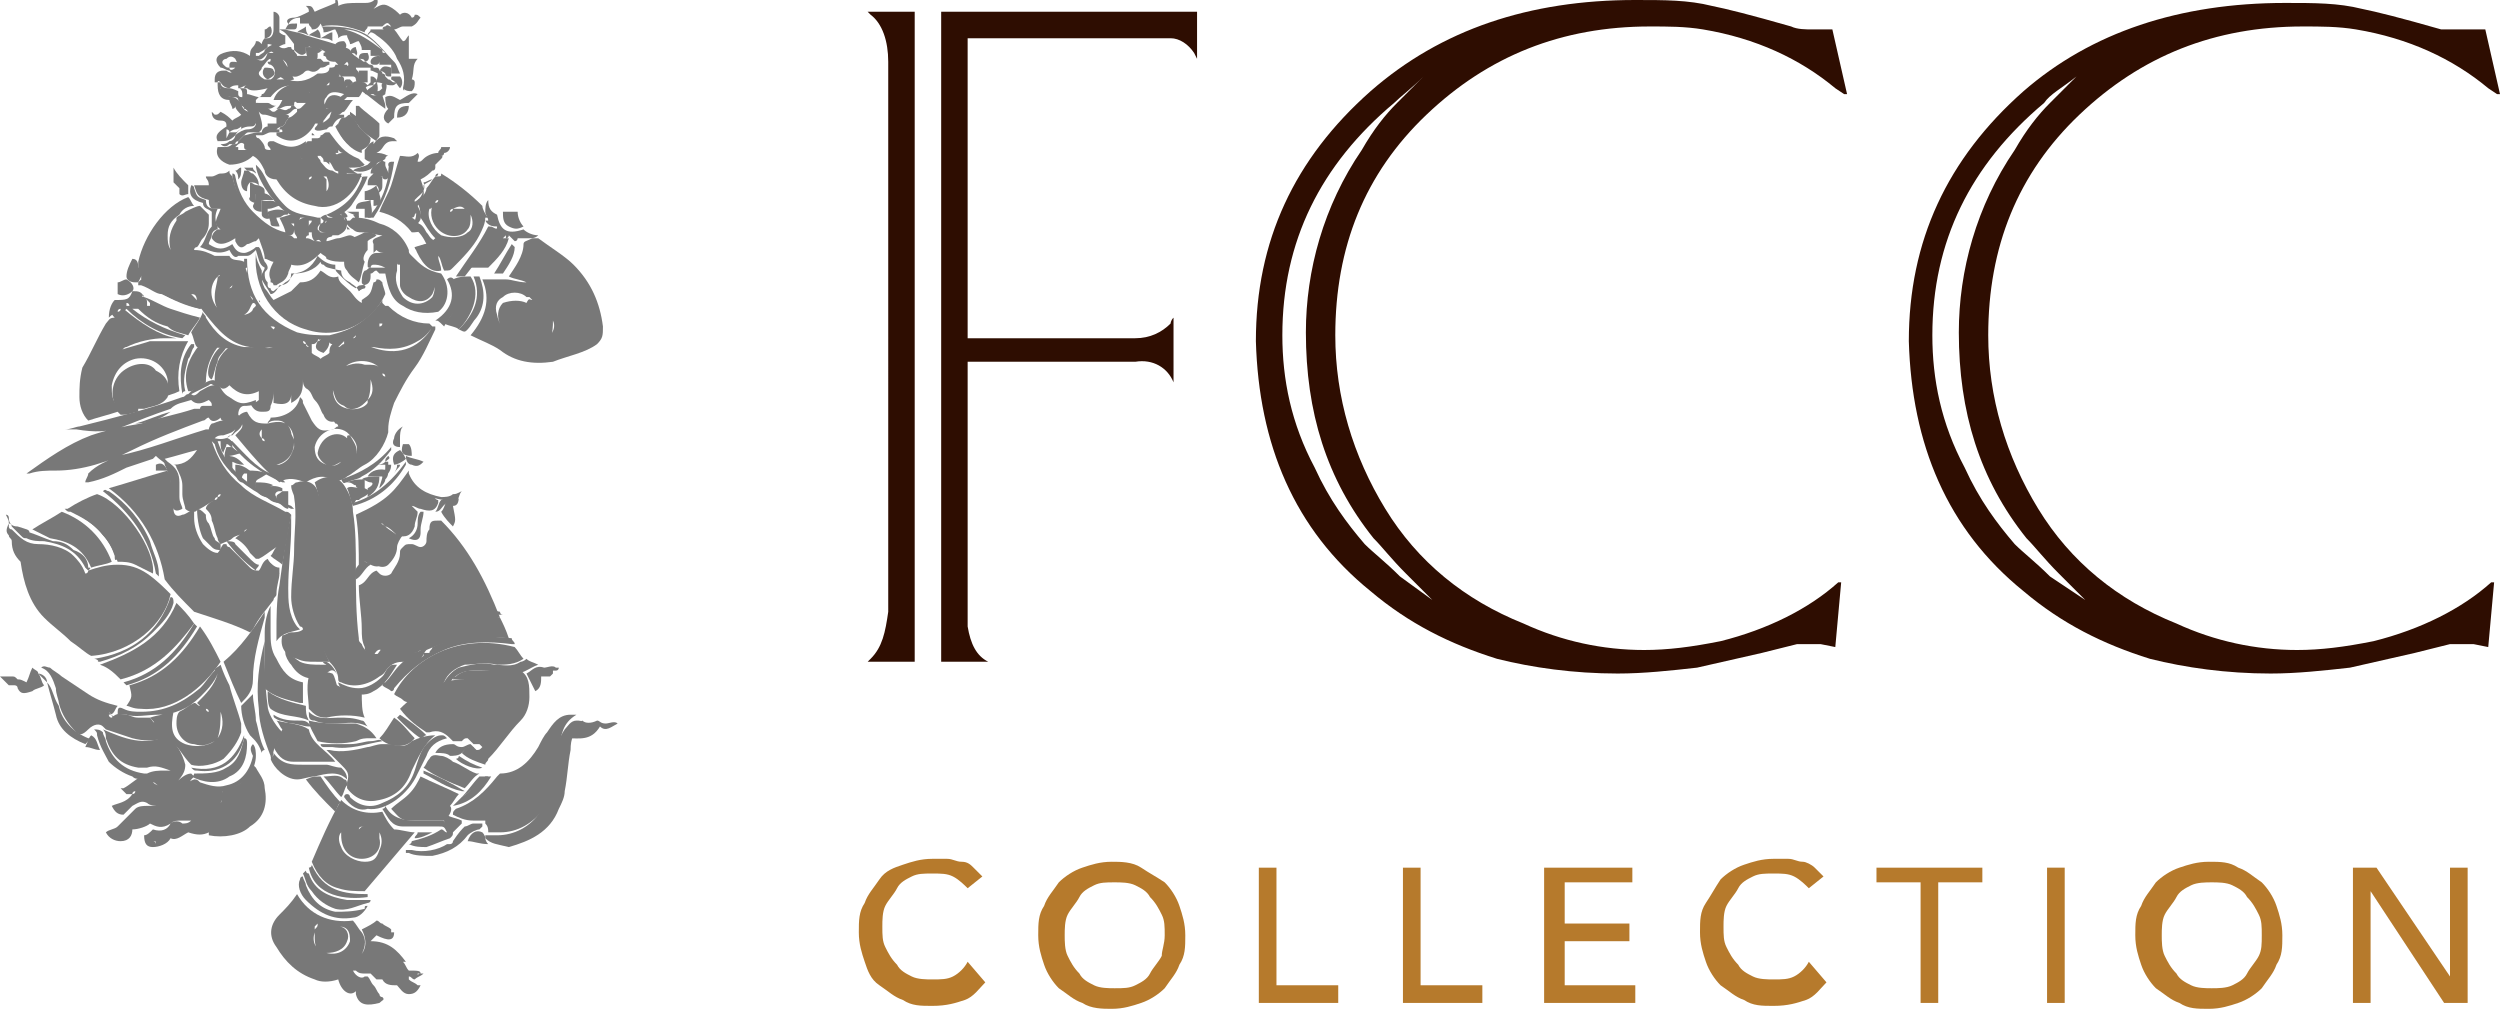<?xml version="1.0" encoding="utf-8"?>
<!-- Generator: Adobe Illustrator 19.2.0, SVG Export Plug-In . SVG Version: 6.00 Build 0)  -->
<svg version="1.1" id="Layer_1" xmlns="http://www.w3.org/2000/svg" xmlns:xlink="http://www.w3.org/1999/xlink" x="0px" y="0px"
	 viewBox="0 0 85 34.3" style="enable-background:new 0 0 85 34.3;" xml:space="preserve">
<style type="text/css">
	.st0{fill:#B67A2C;}
	.st1{fill:#2E0D01;}
	.st2{fill:#787878;}
</style>
<g>
	<g>
		<g>
			<path class="st0" d="M33.5,33.4c-0.2,0.2-0.4,0.5-0.7,0.6c-0.3,0.1-0.6,0.2-1.1,0.2c-0.4,0-0.7,0-1-0.2c-0.3-0.1-0.5-0.3-0.8-0.5
				s-0.4-0.5-0.5-0.8c-0.1-0.3-0.2-0.6-0.2-1c0-0.4,0-0.7,0.2-1c0.1-0.3,0.3-0.5,0.5-0.8s0.5-0.4,0.8-0.5c0.3-0.1,0.6-0.2,1-0.2
				c0.1,0,0.3,0,0.5,0c0.2,0,0.3,0.1,0.5,0.1s0.3,0.1,0.4,0.2c0.1,0.1,0.2,0.2,0.3,0.3l-0.5,0.4c-0.1-0.1-0.3-0.3-0.5-0.4
				c-0.2-0.1-0.4-0.1-0.7-0.1c-0.3,0-0.5,0-0.7,0.1c-0.2,0.1-0.4,0.2-0.5,0.4c-0.1,0.2-0.3,0.4-0.4,0.6c-0.1,0.2-0.1,0.5-0.1,0.7
				c0,0.3,0,0.5,0.1,0.7c0.1,0.2,0.2,0.4,0.4,0.6c0.1,0.2,0.3,0.3,0.5,0.4c0.2,0.1,0.5,0.1,0.7,0.1c0.3,0,0.5,0,0.7-0.1
				c0.2-0.1,0.4-0.3,0.5-0.5L33.5,33.4z"/>
			<path class="st0" d="M40.3,31.8c0,0.4,0,0.7-0.2,1c-0.1,0.3-0.3,0.5-0.5,0.8c-0.2,0.2-0.5,0.4-0.8,0.5s-0.6,0.2-1,0.2
				c-0.3,0-0.7,0-1-0.2c-0.3-0.1-0.5-0.3-0.8-0.5c-0.2-0.2-0.4-0.5-0.5-0.8c-0.1-0.3-0.2-0.6-0.2-1c0-0.4,0-0.7,0.2-1
				c0.1-0.3,0.3-0.5,0.5-0.8c0.2-0.2,0.5-0.4,0.8-0.5c0.3-0.1,0.6-0.2,1-0.2c0.3,0,0.7,0,1,0.2s0.5,0.3,0.8,0.5
				c0.2,0.2,0.4,0.5,0.5,0.8C40.2,31.1,40.3,31.4,40.3,31.8z M39.6,31.8c0-0.3,0-0.5-0.1-0.7c-0.1-0.2-0.2-0.4-0.4-0.6
				c-0.1-0.2-0.3-0.3-0.5-0.4c-0.2-0.1-0.5-0.1-0.7-0.1c-0.3,0-0.5,0-0.7,0.1c-0.2,0.1-0.4,0.2-0.5,0.4s-0.3,0.4-0.4,0.6
				c-0.1,0.2-0.1,0.5-0.1,0.7s0,0.5,0.1,0.7c0.1,0.2,0.2,0.4,0.4,0.6c0.1,0.2,0.3,0.3,0.5,0.4c0.2,0.1,0.5,0.1,0.7,0.1
				c0.3,0,0.5,0,0.7-0.1c0.2-0.1,0.4-0.2,0.5-0.4c0.1-0.2,0.3-0.4,0.4-0.6C39.5,32.3,39.6,32.1,39.6,31.8z"/>
			<path class="st0" d="M43.4,33.5h2.1v0.6h-2.7v-4.6h0.6C43.4,29.5,43.4,33.5,43.4,33.5z"/>
			<path class="st0" d="M48.3,33.5h2.1v0.6h-2.7v-4.6h0.6V33.5z"/>
			<path class="st0" d="M53.2,33.5h2.4v0.6h-3.1v-4.6h3V30h-2.3v1.4h2.2V32h-2.2V33.5z"/>
			<path class="st0" d="M62.1,33.4c-0.2,0.2-0.4,0.5-0.7,0.6s-0.6,0.2-1.1,0.2c-0.4,0-0.7,0-1-0.2c-0.3-0.1-0.5-0.3-0.8-0.5
				c-0.2-0.2-0.4-0.5-0.5-0.8c-0.1-0.3-0.2-0.6-0.2-1c0-0.4,0-0.7,0.2-1s0.3-0.5,0.5-0.8c0.2-0.2,0.5-0.4,0.8-0.5
				c0.3-0.1,0.6-0.2,1-0.2c0.1,0,0.3,0,0.5,0c0.2,0,0.3,0.1,0.5,0.1c0.1,0,0.3,0.1,0.4,0.2c0.1,0.1,0.2,0.2,0.3,0.3l-0.5,0.4
				c-0.1-0.1-0.3-0.3-0.5-0.4c-0.2-0.1-0.4-0.1-0.7-0.1c-0.3,0-0.5,0-0.7,0.1c-0.2,0.1-0.4,0.2-0.5,0.4c-0.1,0.2-0.3,0.4-0.4,0.6
				c-0.1,0.2-0.1,0.5-0.1,0.7c0,0.3,0,0.5,0.1,0.7c0.1,0.2,0.2,0.4,0.4,0.6c0.1,0.2,0.3,0.3,0.5,0.4c0.2,0.1,0.5,0.1,0.7,0.1
				c0.3,0,0.5,0,0.7-0.1c0.2-0.1,0.4-0.3,0.5-0.5L62.1,33.4z"/>
			<path class="st0" d="M65.9,34.1h-0.6V30h-1.5v-0.5h3.6V30h-1.5L65.9,34.1L65.9,34.1z"/>
			<path class="st0" d="M70.2,34.1h-0.6v-4.6h0.6V34.1z"/>
			<path class="st0" d="M77.6,31.8c0,0.4,0,0.7-0.2,1c-0.1,0.3-0.3,0.5-0.5,0.8c-0.2,0.2-0.5,0.4-0.8,0.5c-0.3,0.1-0.6,0.2-1,0.2
				s-0.7,0-1-0.2c-0.3-0.1-0.5-0.3-0.8-0.5c-0.2-0.2-0.4-0.5-0.5-0.8c-0.1-0.3-0.2-0.6-0.2-1c0-0.4,0-0.7,0.2-1
				c0.1-0.3,0.3-0.5,0.5-0.8c0.2-0.2,0.5-0.4,0.8-0.5c0.3-0.1,0.6-0.2,1-0.2s0.7,0,1,0.2c0.3,0.1,0.5,0.3,0.8,0.5
				c0.2,0.2,0.4,0.5,0.5,0.8C77.5,31.1,77.6,31.4,77.6,31.8z M76.9,31.8c0-0.3,0-0.5-0.1-0.7c-0.1-0.2-0.2-0.4-0.4-0.6
				c-0.1-0.2-0.3-0.3-0.5-0.4c-0.2-0.1-0.5-0.1-0.7-0.1s-0.5,0-0.7,0.1c-0.2,0.1-0.4,0.2-0.5,0.4s-0.3,0.4-0.4,0.6s-0.1,0.5-0.1,0.7
				s0,0.5,0.1,0.7c0.1,0.2,0.2,0.4,0.4,0.6c0.1,0.2,0.3,0.3,0.5,0.4s0.5,0.1,0.7,0.1s0.5,0,0.7-0.1c0.2-0.1,0.4-0.2,0.5-0.4
				c0.1-0.2,0.3-0.4,0.4-0.6C76.9,32.3,76.9,32.1,76.9,31.8z"/>
			<path class="st0" d="M83.3,33.2L83.3,33.2v-3.7h0.6v4.6h-0.8l-2.5-3.8l0,0v3.8H80v-4.6h0.8L83.3,33.2z"/>
		</g>
		<g>
			<path class="st1" d="M29.5,22.5l0.1-0.1c0.4-0.4,0.5-0.9,0.6-1.6V2.1c0-0.7-0.2-1.3-0.6-1.6l-0.1-0.1h1.6v22.1H29.5z M32,0.4h8.7
				V2l-0.1-0.2c-0.2-0.3-0.5-0.5-0.8-0.5l-0.5,0h-6.4v10.2h5.7c0.5,0,0.9-0.2,1.2-0.5c0,0,0-0.1,0.1-0.2V13
				c-0.2-0.5-0.7-0.8-1.3-0.7h-5.7v8.4c0,0.1,0,0.3,0,0.6c0.1,0.6,0.3,1,0.7,1.2H32V0.4z"/>
			<path class="st1" d="M61.9,21.9l-0.4,0c-0.1,0-0.2,0-0.4,0l-1.2,0.3l-2.2,0.5c-0.9,0.1-1.8,0.2-2.7,0.2c-1.5,0-2.9-0.2-4.1-0.5
				c-1.6-0.5-3-1.2-4.3-2.3c-2.6-2.1-3.8-5-3.9-8.5c0-3.4,1.3-6.2,3.9-8.5C49,1,52,0,55.6,0c1,0,1.8,0,2.6,0.2
				c0.5,0.1,1.3,0.3,2.7,0.7C61.1,1,61.4,1,61.6,1C61.8,1,62,1,62,1l0.3,0l0.5,2.2l-0.1,0L62.4,3c-1.2-1-2.7-1.7-4.5-2
				c-0.6-0.1-1.2-0.1-1.8-0.1c-3,0-5.5,1-7.6,3c-2.1,2-3.1,4.5-3.1,7.5c0,2.1,0.6,4.1,1.7,5.9c1.1,1.8,2.7,3.1,4.7,3.9
				c1.3,0.6,2.7,0.9,4.1,0.9c0.8,0,1.6-0.1,2.6-0.3c1.6-0.4,3-1.1,4-2l0.1,0l-0.2,2.2L61.9,21.9z M48.7,20.4l-0.9-0.9
				c-0.5-0.5-0.8-0.9-1.1-1.2c-1.6-2-2.3-4.3-2.3-7c0-2.1,0.6-4.3,1.9-6.2c0.4-0.7,0.8-1.2,1.2-1.6c0.2-0.2,0.5-0.5,0.9-0.9
				C48,3,47.6,3.3,47.4,3.5c-2.5,2.1-3.8,4.7-3.8,7.9c0,1.5,0.3,3,1.1,4.5c0.5,1.1,1.1,1.9,1.7,2.6c0.3,0.3,0.7,0.6,1.2,1.1
				L48.7,20.4z"/>
			<path class="st1" d="M84.1,21.9l-0.4,0c-0.1,0-0.2,0-0.4,0l-1.2,0.3l-2.2,0.5c-0.9,0.1-1.8,0.2-2.7,0.2c-1.5,0-2.9-0.2-4.1-0.5
				c-1.6-0.5-3-1.2-4.3-2.3c-2.6-2.1-3.8-5-3.9-8.5c0-3.4,1.3-6.2,3.9-8.5c2.3-2,5.3-3,8.9-3c1,0,1.8,0,2.6,0.2
				c0.5,0.1,1.3,0.3,2.7,0.7C83.3,1,83.6,1,83.8,1c0.2,0,0.3,0,0.4,0l0.3,0L85,3.2l-0.1,0L84.6,3c-1.2-1-2.7-1.7-4.5-2
				c-0.6-0.1-1.2-0.1-1.8-0.1c-3,0-5.5,1-7.6,3s-3.1,4.5-3.1,7.5c0,2.1,0.6,4.1,1.7,5.9c1.1,1.8,2.7,3.1,4.7,3.9
				c1.3,0.6,2.7,0.9,4.1,0.9c0.8,0,1.6-0.1,2.6-0.3c1.6-0.4,3-1.1,4-2l0.1,0l-0.2,2.2L84.1,21.9z M70.9,20.4L70,19.5
				c-0.5-0.5-0.8-0.9-1.1-1.2c-1.6-2-2.3-4.3-2.3-7c0-2.1,0.6-4.3,1.9-6.2c0.4-0.7,0.8-1.2,1.2-1.6c0.2-0.2,0.5-0.5,0.9-0.9
				c-0.5,0.4-0.9,0.6-1.1,0.9c-2.5,2.1-3.8,4.7-3.8,7.9c0,1.5,0.3,3,1.1,4.5c0.5,1.1,1.1,1.9,1.7,2.6c0.3,0.3,0.7,0.6,1.2,1.1
				L70.9,20.4z"/>
		</g>
	</g>
	<g>
		<path class="st2" d="M9.1,14.4c0-0.1,0.1-0.1,0.1-0.2c0.4,0,0.9-0.2,1-0.7c0.1,0.1,0.1,0.1,0.1,0.2c0.1,0.2,0.2,0.4,0.3,0.6
			c0.2,0.3,0.3,0.4,0.7,0.3c0.1,0,0.1-0.1,0.2-0.1c0,0,0-0.1-0.1-0.1c-0.3-0.5-0.6-1-0.9-1.6c-0.1-0.3-0.4-0.4-0.6-0.6
			c-0.4-0.2-0.7-0.3-1.1-0.3c-0.7,0-1.3-0.1-2-0.1c0,0,0,0-0.1,0c-0.1-0.1-0.1-0.3-0.2-0.5c0.1-0.2,0.3-0.4,0.4-0.7
			c0,0.1,0.1,0.1,0.1,0.2c0.3,0.5,0.7,0.9,1.3,1c0.3,0.1,0.6,0.1,1,0c0,0,0,0,0.1,0c0,0,0,0,0,0l0,0c-0.3,0-0.6,0.1-0.9,0
			c-0.7-0.1-1.1-0.6-1.5-1.1c-0.1-0.1-0.2-0.3-0.3-0.4C6.7,10,6.6,10,6.5,10c0,0-0.1,0-0.1-0.1l0,0l0,0c0,0,0.1,0,0.1,0.1
			c0.1,0.1,0.3,0.3,0.4,0.5c-0.1,0-0.1,0-0.1,0c-0.7-0.2-1.4-0.5-2-1c0-0.1,0-0.1,0-0.3l0,0c0,0,0,0,0,0c-0.1,0-0.1,0-0.1,0
			c0-0.1,0-0.2,0-0.3C4.9,8,5.6,7,6.4,6.7C6.5,6.8,6.5,6.9,6.6,7C6.4,7,6.2,7.1,6.1,7.3l0,0C5.8,7.5,5.7,7.7,5.7,8
			c0,0.2,0,0.3,0.1,0.5c0,0,0,0,0,0.1s0,0,0,0.1c0,0,0,0,0,0.1l0,0l0,0l0,0l0,0l0,0l0,0c0,0,0,0,0.1,0l0,0l0,0c0,0,0,0-0.1,0l0,0
			l0,0l0,0l0,0l0,0l0,0c0,0,0,0,0-0.1c0,0,0,0,0-0.1s0,0,0-0.1c-0.1-0.4,0-0.7,0.2-1c0,0,0,0,0-0.1l0,0c0.1-0.1,0.2-0.1,0.3-0.2
			C6.5,7.1,6.7,7,6.8,7C6.9,7.1,7,7.2,7.1,7.3c0,0.1,0,0.3,0,0.3C7.1,7.8,7,8,6.9,8.1C6.8,8.2,6.8,8.3,6.7,8.4c0,0-0.1,0-0.1,0.1
			c0,0-0.1,0-0.1,0c0,0,0,0-0.1,0l0,0l0,0l0,0c0,0,0,0,0,0l0,0l0,0l0,0l0,0c0,0,0,0,0.1,0c0,0,0.1,0,0.1,0c0.3,0,0.5,0.1,0.7,0.2
			c0.1,0,0.3,0,0.5,0c0.1,0.2,0.3,0.1,0.5,0.2c0,0,0-0.1,0-0.1l0,0c0,0,0.1,0,0.1,0c0,1.2,0.5,2,1.7,2.5c0.4,0.1,0.7,0.1,1.1,0.1
			c0.4-0.1,0.7-0.2,1-0.4c0.3-0.2,0.6-0.5,0.8-0.8c0,0,0,0.1,0,0.1s0,0,0,0.1l0,0l0,0c0,0,0,0,0-0.1c0,0,0,0,0.1,0.1c0,0,0,0,0,0.1
			c0,0,0,0,0,0.1s0,0,0,0.1c0,0,0,0,0,0.1l0,0c0,0,0,0,0,0.1l0,0l0,0c0,0-0.1,0.1-0.1,0.1l0,0l0,0l0,0l0,0l0,0l0,0c0,0,0,0-0.1,0
			c0,0,0,0.1,0,0.1l0,0l0,0l0,0c0,0,0,0-0.1,0l0,0l0,0l0,0l0,0c0,0,0,0,0.1,0l0,0l0,0l0,0c0,0,0.1,0,0.1-0.1l0,0l0,0l0,0l0,0l0,0
			l0,0c0,0,0.1-0.1,0.1-0.1l0,0l0,0c0,0,0,0,0-0.1l0,0c0,0,0,0,0-0.1s0,0,0-0.1c0,0,0,0,0-0.1s0,0,0-0.1c0,0,0,0,0.1,0
			c0.4,0.4,0.9,0.6,1.4,0.6c0,0,0.1,0.1,0.1,0.1c-0.1,0.2-0.3,0.4-0.5,0.5c-0.5,0.3-1,0.3-1.5,0.2c-0.1,0-0.1,0-0.3-0.1c0,0,0,0,0,0
			c0,0,0,0,0,0c0.6,0.3,1.4,0.4,2-0.2c0.1-0.1,0.2-0.2,0.3-0.4c0,0,0.1,0,0.1,0c0,0,0,0.1,0,0.1c-0.2,0.4-0.4,0.9-0.7,1.3
			c-0.3,0.4-0.5,0.8-0.7,1.2c-0.1,0.3-0.2,0.6-0.2,0.9c0,0,0,0.1,0,0.1c-0.1,0.4-0.4,0.9-0.8,1.1c-0.2,0.1-0.4,0.3-0.6,0.4
			c-0.1,0.1-0.2,0.1-0.4,0.2c-0.3-0.3-0.7-0.2-1,0c-0.3-0.1-0.6-0.2-0.9,0C9,16,8.5,15.4,8,14.8c0.3-0.3,0.3-0.3,0.1-0.6
			c0-0.1,0.2-0.2,0.3-0.2C8.6,14.4,8.8,14.4,9.1,14.4c0,0,0,0.1-0.1,0.1c0,0,0,0.1-0.1,0.1c-0.1,0.1-0.1,0.2,0,0.3
			c0,0,0,0.1,0.1,0.1l0,0l0,0c0,0,0,0,0,0h0l0,0l0,0c0,0,0-0.1-0.1-0.1c0-0.1,0-0.2,0-0.4C9,14.5,9,14.5,9.1,14.4
			C9.1,14.4,9.1,14.4,9.1,14.4c0.4-0.1,0.7-0.1,0.8,0.3c0,0.1,0.1,0.2,0.1,0.3c0,0.4-0.2,0.7-0.6,0.8c-0.1,0-0.2,0-0.3,0
			c0,0-0.1,0-0.1,0c0,0,0,0-0.1,0c0,0,0,0-0.1,0l0,0l0,0l0,0l0,0l0,0c0,0,0,0,0-0.1l0,0l0,0c0,0,0,0,0,0.1l0,0l0,0l0,0l0,0l0,0
			c0,0,0,0,0.1,0c0,0,0,0,0.1,0c0,0,0.1,0,0.1,0c0.1,0,0.3,0,0.4,0c0.3-0.1,0.4-0.3,0.5-0.6c0-0.3,0-0.6-0.3-0.8
			c-0.1-0.1-0.2-0.1-0.3-0.1C9.3,14.3,9.2,14.3,9.1,14.4z M9.6,11.1L9.6,11.1L9.6,11.1L9.6,11.1C9.5,11,9.6,11.1,9.6,11.1L9.6,11.1
			L9.6,11.1z M9.2,11.1L9.2,11.1L9.2,11.1l-0.1-0.1l0,0l0,0l0,0l0,0c0,0,0-0.1,0-0.1l0,0c0,0,0.1,0,0.1,0l0,0l0,0l0,0l0,0l0,0
			L9.2,11.1C9.2,11,9.2,11.1,9.2,11.1C9.3,11.1,9.3,11.1,9.2,11.1c0.1,0.1,0.1,0.1,0.1,0.1l0,0l0,0c0,0,0,0,0.1,0l0,0l0,0l0,0
			c0,0,0,0-0.1,0l0,0l0,0C9.4,11.1,9.3,11.1,9.2,11.1C9.3,11.1,9.2,11.1,9.2,11.1z M12.7,10.8C12.7,10.8,12.7,10.8,12.7,10.8
			C12.7,10.7,12.8,10.7,12.7,10.8l0.1-0.1l0,0l0,0l0,0l0,0L12.7,10.8L12.7,10.8C12.7,10.8,12.7,10.8,12.7,10.8L12.7,10.8L12.7,10.8
			l-0.1,0.1l0,0c0,0,0,0-0.1,0l0,0l0,0c0,0,0,0-0.1,0l0,0l0,0c0,0,0,0,0.1,0l0,0l0,0c0,0,0,0,0.1,0l0,0L12.7,10.8L12.7,10.8
			C12.7,10.8,12.7,10.8,12.7,10.8z M9.2,10.8L9.2,10.8L9.2,10.8L9.2,10.8C9.2,10.8,9.2,10.8,9.2,10.8L9.2,10.8L9.2,10.8L9.2,10.8
			L9.2,10.8C9.2,10.7,9.2,10.7,9.2,10.8L9.2,10.8z M12.9,12.5C12.9,12.4,12.9,12.4,12.9,12.5c-0.3-0.3-0.9-0.3-1.2,0
			c-0.3,0.2-0.5,0.7-0.3,1.1c0.2,0.4,0.9,0.4,1.1,0.1c0,0,0,0,0-0.1c0.2-0.2,0.2-0.4,0.1-0.7c0,0,0,0,0-0.1l0,0l0,0c0,0,0,0-0.1,0
			c-0.1,0-0.2,0-0.3,0l0,0c0.1,0,0.2,0,0.3,0c0,0,0,0,0.1,0l0,0l0,0c0,0,0,0,0,0.1c0,0.2,0,0.5-0.1,0.7c0,0,0,0-0.1,0.1
			c-0.2,0.2-0.5,0.3-0.7,0.1c-0.3-0.1-0.3-0.3-0.4-0.6c0-0.3,0.1-0.5,0.3-0.7c0.3-0.1,0.5-0.2,0.8-0.1
			C12.7,12.4,12.8,12.4,12.9,12.5C12.9,12.4,12.9,12.4,12.9,12.5L12.9,12.5L12.9,12.5l0.1,0.1c0,0,0,0,0,0.1c0,0,0,0.1,0.1,0.1
			c0,0,0,0.1,0,0.1c0,0.1,0,0.3,0,0.4l0,0c0-0.1,0-0.3,0-0.4c0,0,0-0.1,0-0.1c0,0,0-0.1-0.1-0.1c0,0,0,0,0-0.1L12.9,12.5
			C13,12.5,13,12.5,12.9,12.5L12.9,12.5z M9.4,10.9L9.4,10.9L9.4,10.9L9.4,10.9L9.4,10.9L9.4,10.9L9.4,10.9z M12.9,10.5L12.9,10.5
			L12.9,10.5L12.9,10.5C12.9,10.5,12.9,10.5,12.9,10.5L12.9,10.5L12.9,10.5z M10.5,11.8L10.5,11.8c-0.1-0.1-0.1-0.1-0.1-0.1
			c0,0,0-0.1-0.1-0.1l0,0l0,0l0,0l0,0c0,0,0,0.1,0.1,0.1C10.4,11.8,10.5,11.8,10.5,11.8C10.5,11.8,10.5,11.8,10.5,11.8L10.5,11.8
			L10.5,11.8z M13,10.4L13,10.4L13,10.4L13,10.4z M9,10.6L9,10.6C9,10.5,9,10.5,8.9,10.4l0,0l0,0C9,10.5,9,10.5,9,10.6
			C9,10.5,9,10.5,9,10.6C9.1,10.6,9.1,10.6,9,10.6L9,10.6L9,10.6C9.1,10.6,9.1,10.6,9,10.6z M8.8,10.6L8.8,10.6L8.8,10.6L8.8,10.6
			L8.8,10.6z M11.5,15.2L11.5,15.2L11.5,15.2z M9.7,11.4L9.7,11.4L9.7,11.4L9.7,11.4z M7.4,9.4L7.4,9.4C7.5,9.4,7.5,9.3,7.4,9.4
			c0.1-0.1,0.1-0.1,0.1-0.1c0,0,0,0,0.1,0c0,0,0,0,0.1,0c0,0,0,0,0.1,0l0,0l0,0c0,0,0,0-0.1,0c0,0,0,0-0.1,0c0,0,0,0-0.1,0L7.4,9.4
			C7.5,9.4,7.4,9.4,7.4,9.4L7.4,9.4c-0.4,0.4-0.2,1.1,0.3,1.3c0.2,0,0.4,0,0.6,0c0.1,0,0.3-0.1,0.3-0.2c0,0,0.1-0.1,0.1-0.1
			c0,0,0,0,0,0.1l0,0l0,0c0,0,0,0,0-0.1c0,0,0-0.1-0.1-0.1l0,0l0,0c-0.1,0.1-0.1,0.3-0.3,0.4c-0.2,0-0.4,0-0.6,0
			c-0.3-0.1-0.4-0.3-0.4-0.6C7.3,9.8,7.4,9.6,7.4,9.4C7.4,9.4,7.4,9.4,7.4,9.4z M7.8,9.8C7.8,9.8,7.8,9.8,7.8,9.8
			c0.1,0,0.1-0.1,0.1-0.1c0,0,0,0,0,0l0,0C7.9,9.7,7.9,9.7,7.8,9.8C7.8,9.8,7.8,9.8,7.8,9.8L7.8,9.8L7.8,9.8z M12.2,11.1L12.2,11.1
			L12.2,11.1L12.2,11.1z M9.8,11.2L9.8,11.2L9.8,11.2C9.7,11.2,9.7,11.1,9.8,11.2L9.8,11.2L9.8,11.2C9.7,11.1,9.7,11.2,9.8,11.2z
			 M8.8,10.2L8.8,10.2L8.8,10.2C8.8,10.3,8.9,10.3,8.8,10.2L8.8,10.2L8.8,10.2C8.8,10.3,8.8,10.2,8.8,10.2z M8.6,10.2L8.6,10.2
			L8.6,10.2C8.6,10.1,8.5,10.1,8.6,10.2c0-0.1-0.1-0.1-0.1-0.2c0,0,0-0.1,0-0.1c0,0,0,0,0-0.1c0,0,0,0,0,0c0,0,0,0,0,0.1
			c0,0,0,0.1,0,0.1S8.5,10.1,8.6,10.2C8.5,10.1,8.6,10.1,8.6,10.2z M8.7,10L8.7,10L8.7,10C8.7,10,8.7,10,8.7,10
			C8.7,10,8.7,10,8.7,10z M11.3,11.9C11.3,11.9,11.3,11.8,11.3,11.9c0.1-0.1,0.1-0.1,0.2-0.1c0.1,0,0.1-0.1,0.2-0.1c0,0,0,0,0,0
			c0,0,0,0,0,0c0,0,0,0,0-0.1c0,0,0,0,0-0.1l0,0l0,0c0,0,0,0,0,0.1c-0.1,0.1-0.1,0.1-0.2,0.2C11.4,11.8,11.4,11.8,11.3,11.9
			C11.4,11.9,11.3,11.9,11.3,11.9L11.3,11.9L11.3,11.9z M10.1,11.6L10.1,11.6L10.1,11.6C10.1,11.6,10.1,11.6,10.1,11.6
			C10.1,11.6,10.1,11.6,10.1,11.6z M11.8,11.6C11.9,11.6,11.9,11.5,11.8,11.6c0.1-0.1,0.1-0.1,0.2-0.1c0,0,0.1,0,0.1-0.1v0v0l0,0
			c0,0-0.1,0.1-0.1,0.1c0,0-0.1,0-0.1,0.1C11.9,11.6,11.8,11.6,11.8,11.6L11.8,11.6L11.8,11.6z M10.8,11.6
			C10.8,11.6,10.8,11.6,10.8,11.6c-0.1,0.1-0.1,0.1-0.2,0.1c0,0.1,0,0.2,0,0.3l0,0l0,0c0.1,0.1,0.2,0.1,0.3,0.2
			c0.1-0.1,0.2-0.1,0.3-0.2c0-0.1,0-0.2,0.1-0.3c-0.1,0-0.1-0.1-0.2-0.1c0,0,0,0-0.1,0C11,11.5,10.9,11.5,10.8,11.6
			C10.9,11.5,10.8,11.5,10.8,11.6z M11.9,11.3C11.8,11.3,11.8,11.3,11.9,11.3C11.8,11.3,11.8,11.3,11.9,11.3L11.9,11.3L11.9,11.3z
			 M11.9,14.8C11.9,14.9,11.9,14.9,11.9,14.8c0.1,0.2,0.3,0.4,0.2,0.7C12.2,15.2,12.1,15,11.9,14.8C11.9,14.9,11.9,14.9,11.9,14.8
			C11.9,14.8,11.8,14.8,11.9,14.8c-0.1-0.1-0.1-0.1-0.1-0.1c-0.4-0.3-1,0-1.1,0.5c0,0.3,0.1,0.5,0.4,0.6c0.2,0.1,0.4,0,0.5-0.1
			c0,0,0,0,0-0.1c0,0,0,0,0-0.1l0,0c0,0,0,0.1,0,0.1c0,0,0,0,0,0.1c-0.2,0.1-0.3,0.2-0.5,0.1c-0.2-0.1-0.3-0.3-0.3-0.4
			c0.1-0.6,0.7-0.8,1-0.5C11.8,14.8,11.8,14.8,11.9,14.8C11.8,14.8,11.9,14.8,11.9,14.8z M11.7,11.4C11.7,11.4,11.7,11.4,11.7,11.4
			L11.7,11.4C11.6,11.4,11.7,11.4,11.7,11.4C11.7,11.4,11.7,11.4,11.7,11.4C11.7,11.4,11.7,11.4,11.7,11.4z M9.9,11.5
			C9.9,11.5,9.9,11.5,9.9,11.5C9.9,11.5,9.9,11.5,9.9,11.5C9.9,11.5,9.9,11.5,9.9,11.5C10,11.5,10,11.5,9.9,11.5
			C10,11.5,10,11.5,9.9,11.5C10,11.5,9.9,11.5,9.9,11.5z M8.6,9.6C8.6,9.7,8.6,9.7,8.6,9.6C8.6,9.7,8.6,9.7,8.6,9.6
			C8.6,9.6,8.6,9.6,8.6,9.6L8.6,9.6C8.5,9.6,8.6,9.6,8.6,9.6z M8.3,9.7C8.4,9.7,8.4,9.7,8.3,9.7L8.3,9.7C8.4,9.7,8.4,9.7,8.3,9.7
			c-0.1,0-0.1,0-0.2,0v0C8.2,9.7,8.2,9.7,8.3,9.7z M8.4,9.3c0-0.1,0-0.1,0-0.2l0,0C8.3,9.1,8.4,9.2,8.4,9.3c0,0.1,0,0.2,0,0.3h0
			C8.4,9.4,8.4,9.4,8.4,9.3z M7.9,9.2L7.9,9.2c0,0,0.1,0,0.1,0l0,0C8,9.2,8,9.2,7.9,9.2z M11.1,11.5L11.1,11.5c0,0,0.1,0,0.1,0l0,0
			C11.2,11.5,11.2,11.5,11.1,11.5z M10.8,11.5L10.8,11.5C10.7,11.5,10.7,11.5,10.8,11.5L10.8,11.5C10.7,11.5,10.7,11.5,10.8,11.5z
			 M6.3,8C6.3,8,6.2,8,6.3,8c0,0,0,0.1,0,0.1C6.2,8.1,6.3,8.1,6.3,8z M8.5,9.3L8.5,9.3C8.5,9.3,8.5,9.3,8.5,9.3L8.5,9.3
			C8.5,9.3,8.5,9.3,8.5,9.3z M11.4,11.4C11.5,11.4,11.5,11.4,11.4,11.4C11.5,11.4,11.5,11.4,11.4,11.4z M10.5,11.4L10.5,11.4
			C10.4,11.4,10.4,11.4,10.5,11.4L10.5,11.4L10.5,11.4z M10.2,11.4L10.2,11.4L10.2,11.4L10.2,11.4z M11.6,15.4
			C11.6,15.4,11.6,15.4,11.6,15.4C11.6,15.4,11.6,15.3,11.6,15.4C11.6,15.3,11.6,15.4,11.6,15.4z M10.3,11.4L10.3,11.4L10.3,11.4
			L10.3,11.4z M8.6,9.8L8.6,9.8L8.6,9.8L8.6,9.8z"/>
		<path class="st2" d="M7.3,17c-0.2,0.1-0.3,0.2-0.5,0.3c-0.1,0-0.1,0.1-0.2,0.1c-0.1,0-0.2,0-0.3-0.1c0-0.1-0.1-0.3-0.1-0.5
			c0-0.1,0-0.2,0-0.3c0-0.2-0.1-0.4-0.2-0.6c0,0,0-0.1-0.1-0.1c0.4,0,0.6-0.2,0.8-0.5l0,0l0,0l0,0l0,0l0,0l0,0
			c-0.4,0.1-0.7,0.2-1.1,0.3c0,0,0.1,0.1,0.1,0.1c0.3,0.2,0.4,0.4,0.4,0.7c0,0.1,0,0.3,0,0.5s0.1,0.3,0.1,0.4
			c-0.2,0.1-0.3,0.1-0.4-0.2c0-0.2,0-0.4,0-0.6c0-0.2-0.1-0.5-0.2-0.7c0-0.1-0.1-0.1-0.3-0.3c0,0-0.1,0.1-0.1,0.1l0,0
			c-0.3,0.1-0.6,0.2-0.9,0.3c-0.4,0.2-0.8,0.4-1.3,0.5c0,0,0,0-0.1,0c0-0.1,0.1-0.2,0.1-0.3c0.3-0.3,0.6-0.4,1-0.6
			C5,15.3,6,14.9,7,14.6c0,0,0.1,0,0.1,0c0,0,0-0.1,0.1-0.2c0.1,0,0.2-0.1,0.4-0.1c-0.1,0-0.1-0.1-0.1-0.1c-0.1,0.1-0.3,0.2-0.4,0
			l0,0l0,0c-0.1,0-0.1,0.1-0.2,0.1c-0.8,0.3-1.6,0.6-2.4,1c-0.8,0.4-1.7,0.7-2.6,0.7c-0.3,0-0.6,0-0.9,0.1c0,0,0,0-0.1,0
			c0,0,0,0,0,0c0.7-0.5,1.4-1,2.2-1.3c0.6-0.2,1.1-0.3,1.7-0.4c0.6-0.2,1.2-0.3,1.8-0.5c0,0,0.1,0,0.2,0c0,0,0-0.1,0.1-0.1
			c0.1,0,0.2,0,0.3,0c0-0.1,0-0.1-0.1-0.2c-0.2,0.1-0.4,0.2-0.6,0c-0.3,0.1-0.5,0.1-0.7,0.3c-0.6,0.2-1.1,0.4-1.6,0.6
			c-0.5,0.2-1,0.2-1.6,0.1c-0.1,0-0.1,0-0.3,0c0,0,0,0-0.1,0c0.2,0,0.4-0.1,0.5-0.1c1.2-0.3,2.4-0.6,3.5-1c0.1,0,0.1-0.1,0.2-0.1
			l0,0C6.7,13.1,6.8,13.1,7,13c0.2-0.1,0.3-0.1,0.4,0l0,0c0.1,0.2,0.2,0.4,0.4,0.5c0.3,0.2,0.4,0.3,0.9,0.1l0,0c0,0,0,0.1,0,0.1
			c-0.1,0.1-0.3,0.1-0.4,0.1c-0.1,0-0.2,0.1-0.2,0.3c0.2,0.2,0.2,0.4-0.1,0.6c0,0-0.1,0.1-0.1,0.1l0,0c-0.1,0-0.1,0-0.2,0.1
			c0,0,0,0,0,0l0,0c0.1,0,0.2,0.1,0.2,0.2c0,0,0,0,0,0.1l0,0c-0.1,0-0.1-0.1-0.2-0.1c0,0.1-0.1,0.2-0.1,0.3
			c-0.1-0.1-0.1-0.2-0.1-0.4c0,0-0.1,0-0.1,0v0c0.3,0.9,0.9,1.4,1.7,1.8c0.3,0.1,0.5,0.3,0.8,0.4c0,0,0.1,0.1,0.1,0.1c0,0,0,0,0,0
			c0,0-0.1,0-0.1,0c-0.7-0.3-1.4-0.6-2-1.2c-0.3-0.3-0.5-0.6-0.6-1c0,0-0.1-0.1-0.1-0.1l0,0l0,0c0.2,0.6,0.5,1.1,1,1.5
			c0.4,0.4,1,0.6,1.5,0.9c0.1,0,0.1,0,0.2,0.1c-0.1,0.6-0.2,1.1-0.3,1.7c-0.1-0.1-0.3-0.2-0.4-0.3c0.1-0.1,0.1-0.2,0.2-0.3l0,0l0,0
			c0,0,0,0,0-0.1l0,0l0,0l0,0l0,0c0,0,0,0,0,0.1l0,0l0,0C9.1,18.8,9,18.9,8.8,19c0,0-0.1,0-0.1,0c-0.1-0.1-0.1-0.1-0.2-0.2
			c-0.1-0.2-0.3-0.4-0.5-0.5c0.1-0.1,0.3-0.2,0.4-0.3c0,0,0-0.1,0.1-0.1l0,0l0,0l0,0l0,0c0,0,0,0.1-0.1,0.1c0,0-0.1,0-0.1,0.1
			c-0.1,0.1-0.3,0.1-0.4,0.2c-0.1,0.1-0.2,0.1-0.4,0.2c0,0-0.1-0.1-0.1-0.2c-0.1-0.2-0.1-0.4-0.2-0.6c0-0.2-0.1-0.3-0.2-0.4
			C7,17.2,7.1,17.1,7.3,17c0,0,0.1,0,0.1-0.1l0,0c0,0,0.1,0,0.1-0.1l0,0l0,0l0,0l0,0l0,0l0,0c0,0-0.1,0-0.1,0.1l0,0
			C7.3,16.9,7.3,17,7.3,17z M7.8,13.8L7.8,13.8c-0.1,0-0.1,0-0.1,0c0,0,0,0-0.1,0.1c0,0,0,0.1,0,0.1l0,0l0,0l0,0l0,0
			c0,0,0-0.1,0-0.1c0,0,0,0,0.1-0.1C7.7,13.8,7.7,13.8,7.8,13.8C7.8,13.8,7.8,13.8,7.8,13.8L7.8,13.8c0,0.1,0,0.1,0,0.1l0,0l0,0
			c0,0,0,0,0,0c0,0,0,0,0,0l0,0l0,0C7.8,13.9,7.8,13.9,7.8,13.8C7.8,13.8,7.8,13.8,7.8,13.8z M6.9,15.2L6.9,15.2L6.9,15.2L6.9,15.2
			L6.9,15.2z M6.9,14.3L6.9,14.3L6.9,14.3L6.9,14.3L6.9,14.3z M6.4,14.4c0,0-0.1,0-0.1,0s-0.1,0-0.1,0c0,0,0,0,0,0l0,0
			c0,0,0.1,0,0.1,0C6.3,14.4,6.4,14.4,6.4,14.4L6.4,14.4L6.4,14.4z M7.3,13.1L7.3,13.1c-0.1,0-0.1-0.1-0.2,0
			c-0.2,0.1-0.4,0.2-0.6,0.3c0.1,0.1,0.2,0,0.3-0.1C7,13.2,7.1,13.1,7.3,13.1z M8,14.6c-0.1,0.1-0.1,0.1-0.4,0.2
			c-0.1,0-0.2,0-0.3,0.1C7.7,15,7.9,14.8,8,14.6z"/>
		<path class="st2" d="M3,19.4c0.3-0.1,0.6-0.2,1-0.2c0.4,0,0.7,0.1,1,0.3c0.3,0.2,0.6,0.5,0.8,0.7c-0.2,1-1.3,2-2.7,2.1
			c-0.2-0.1-0.4-0.3-0.7-0.5c-0.3-0.3-0.6-0.5-0.9-0.8c-0.5-0.5-0.7-1.2-0.8-1.9c-0.2-0.2-0.3-0.4-0.3-0.7c0-0.1-0.1-0.1-0.1-0.2
			c-0.1-0.1-0.1-0.2,0-0.4c0,0,0,0.1,0,0.1c0,0,0,0.1,0.1,0.1c0.3,0.3,0.5,0.5,0.9,0.5c0.4,0,0.9,0.1,1.2,0.4
			c0.1,0.1,0.3,0.3,0.4,0.6l0,0l0,0C3,19.5,3,19.4,3,19.4L3,19.4z"/>
		<path class="st2" d="M3.7,16.6c0.7-0.2,1.3-0.4,2-0.6c0,0.1,0.1,0.1,0.1,0.2c0,0.3,0.1,0.5,0.1,0.8c0,0.1,0,0.2,0,0.3
			c0,0.2,0.1,0.3,0.3,0.2c0.1,0,0.2-0.1,0.4-0.2c0,0.1,0,0.2,0,0.3c0,0.3,0.1,0.6,0.3,0.9c0.1,0.1,0.3,0.3,0.5,0.3
			c0.1-0.1,0.1-0.2,0.2-0.3c0,0,0,0,0.1,0c0,0,0,0.1,0.1,0.1C8,18.8,8.2,19,8.5,19.3c0.1,0.1,0.2,0.1,0.3,0.1
			c0.1-0.1,0.1-0.3,0.3-0.4c0.1,0.2,0.3,0.3,0.4,0.5c0,0.2-0.1,0.4-0.1,0.7c0,0.1-0.1,0.1-0.1,0.2C9,20.8,8.8,21,8.6,21.4
			c0,0-0.1,0.1-0.1,0.1c-0.6-0.3-1.3-0.5-1.9-0.7c-0.4-0.4-0.7-0.7-1-1.1C5.4,18.5,4.8,17.4,3.7,16.6z"/>
		<path class="st2" d="M18.1,8.1c0.1,0,0.1,0,0.2,0c0.4,0.3,0.9,0.6,1.2,0.9c0.6,0.6,0.9,1.3,1,2.1c0,0.3,0,0.4-0.2,0.6
			c-0.4,0.3-1,0.4-1.5,0.6c-0.7,0.1-1.3,0-1.8-0.4c-0.3-0.2-0.6-0.3-1-0.5c0.5-0.6,0.7-1.2,0.4-1.9c0.3,0,0.6,0,0.8,0
			c0.2,0,0.4,0.1,0.7,0.1c0,0,0,0,0.1,0l0,0c0,0,0,0-0.1,0c-0.2-0.1-0.4-0.1-0.6-0.2c0.2-0.3,0.5-0.7,0.5-1.1
			C17.8,8.2,17.9,8.2,18.1,8.1L18.1,8.1z M18.1,10.2L18.1,10.2L18.1,10.2c0.1,0.1,0.1,0.1,0.1,0.1c0,0,0,0,0,0l0,0
			C18.2,10.4,18.2,10.4,18.1,10.2L18.1,10.2C18.1,10.3,18.1,10.2,18.1,10.2L18.1,10.2L18.1,10.2L18,10.1c0,0,0,0-0.1,0
			c-0.2-0.2-0.6-0.2-0.8,0c-0.2,0.1-0.3,0.3-0.2,0.6c0.1,0.6,0.7,1,1.4,0.9c0.1,0,0.3-0.1,0.4-0.2l0,0l0,0c0.1-0.1,0.2-0.3,0.1-0.5
			c0,0,0-0.1,0-0.1s0-0.1,0-0.1s0,0,0-0.1l0,0c0,0,0,0,0-0.1l0,0l0,0l0,0l0,0l0,0l0,0l0,0l0,0l0,0l0,0l0,0l0,0l0,0l0,0l0,0l0,0l0,0
			l0,0l0,0l0,0c0,0,0,0,0,0.1l0,0c0,0,0,0,0,0.1c0,0,0,0.1,0,0.1c0,0,0,0.1,0,0.1c0,0.2,0,0.4-0.1,0.6l0,0l0,0c0,0-0.1,0-0.1,0.1
			c-0.6,0.4-1.4,0.1-1.6-0.6c-0.1-0.2-0.1-0.5,0.1-0.7c0.3-0.1,0.6-0.1,0.8,0C18,10.1,18,10.2,18.1,10.2L18.1,10.2
			C18.1,10.2,18.1,10.2,18.1,10.2C18.1,10.2,18.1,10.2,18.1,10.2z M18.3,10.6L18.3,10.6L18.3,10.6L18.3,10.6L18.3,10.6z"/>
		<path class="st2" d="M5.8,28c-0.3,0.2-0.5,0.1-0.7,0c-0.1,0.1-0.4,0.2-0.6,0.2c0,0.2-0.1,0.4-0.4,0.4c-0.2,0-0.4-0.1-0.5-0.3
			c0.1-0.1,0.3-0.1,0.4-0.2l0,0l0,0l0,0l0,0c0.2-0.2,0.4-0.4,0.6-0.6c0.1-0.1,0.3-0.1,0.4-0.1c0.1,0,0.2,0,0.4,0
			c-0.1,0-0.3,0-0.4-0.1c-0.2-0.1-0.3,0-0.5,0.1c-0.1,0.1-0.2,0.2-0.3,0.3c-0.2,0-0.3-0.1-0.4-0.3c0.2-0.1,0.5-0.1,0.7-0.4
			c0,0,0.1,0,0.1-0.1l0,0l0,0c0,0-0.1,0-0.1,0.1c0,0-0.1,0-0.2,0c0,0-0.1-0.1-0.2-0.2c0.1,0,0.1,0,0.1,0l0,0c0,0,0,0,0.1,0
			c0,0,0.1,0,0.1,0l0,0l0,0l0,0l0,0c0,0-0.1,0-0.1,0s0,0-0.1,0l0,0c0.2-0.1,0.4-0.3,0.6-0.4c0,0,0,0,0,0l0,0l0,0
			c-0.1,0.1-0.2,0.1-0.3,0c-0.3-0.1-0.6-0.3-0.8-0.5c-0.1-0.2-0.3-0.5-0.4-0.9c0-0.1,0-0.1-0.1-0.2c0.1,0,0.2,0,0.3,0.1
			c0,0.1,0.1,0.2,0.1,0.3c0.2,0.6,0.6,1,1.3,1.1c0,0,0.1,0,0.1,0c0.2-0.1,0.4-0.1,0.6-0.1c0.1,0,0.1,0,0.2,0c0,0,0.1,0,0.1,0l0,0
			c0,0-0.1,0-0.1,0c-0.3-0.1-0.5-0.2-0.8-0.1c-0.1,0-0.1,0-0.3,0c-0.6-0.1-0.9-0.4-1.1-1c0-0.1,0-0.2-0.1-0.3v0
			c0.7,0.3,1.4,0.6,2.2,0.2c0.3,0.3,0.5,0.6,0.6,1C6.3,26.4,6,26.5,6,26.7c0,0,0,0.1-0.1,0.1l0,0c0,0,0,0,0,0c0,0,0,0,0-0.1
			c0,0,0-0.1,0.1-0.1c0.1-0.1,0.3-0.3,0.5-0.3c0,0,0.1,0.1,0.1,0.1c-0.3,0.3-0.4,0.6-0.1,0.8c0,0,0,0,0.1,0l0,0l0,0c0,0,0,0-0.1,0
			c0,0,0,0-0.1,0c0-0.1-0.1-0.1-0.1-0.2c-0.1-0.2,0-0.4,0.3-0.5c0.3,0.2,0.6,0.3,0.9,0.3c0.1,0.2,0.1,0.3,0,0.5c0,0,0,0,0,0.1
			c-0.1,0.1-0.1,0.1-0.2,0.2l0,0l0,0c0.1-0.1,0.1-0.1,0.2-0.2c0,0,0,0,0-0.1c0.1-0.1,0-0.3,0.1-0.5c0.6-0.1,0.6-0.1,1-0.8
			c0,0,0.1,0.1,0.1,0.1c0.1,0.2,0.3,0.4,0.3,0.7c0.1,0.5,0,1-0.5,1.3c-0.3,0.3-0.9,0.4-1.4,0.3c0,0,0-0.1,0-0.1l0,0l0,0l0,0l0,0
			c-0.2,0.1-0.4,0.1-0.7,0c-0.2,0.1-0.4,0.3-0.6,0.2c-0.1,0.2-0.4,0.3-0.6,0.3c-0.2,0-0.3-0.1-0.3-0.4c0.1,0,0.2-0.1,0.3-0.2
			C5.5,28.3,5.7,28.2,5.8,28c0.1-0.1,0.3-0.1,0.4,0c0.1,0,0.2,0,0.3-0.1l0,0c0,0,0,0,0,0l0,0l0,0c-0.1,0-0.2,0-0.3,0
			C6,27.9,5.9,27.9,5.8,28z M5.2,28.6L5.2,28.6L5.2,28.6L5.2,28.6c0.1,0,0.1,0.1,0.1,0.1c0,0,0,0,0,0c0,0,0,0,0,0
			C5.3,28.6,5.3,28.6,5.2,28.6C5.2,28.6,5.2,28.6,5.2,28.6z M3.8,28.3L3.8,28.3L3.8,28.3L3.8,28.3L3.8,28.3L3.8,28.3
			C3.8,28.4,3.8,28.3,3.8,28.3z M5.6,28.4L5.6,28.4L5.6,28.4L5.6,28.4L5.6,28.4z M7,27.4L7,27.4L7,27.4z M4.2,27.7
			C4.2,27.7,4.2,27.7,4.2,27.7C4.2,27.7,4.2,27.7,4.2,27.7L4.2,27.7L4.2,27.7z M4,27.7L4,27.7L4,27.7C4,27.6,4,27.6,4,27.7
			C4,27.6,4,27.6,4,27.7L4,27.7L4,27.7z M5.7,28.6C5.7,28.6,5.7,28.6,5.7,28.6C5.7,28.6,5.7,28.6,5.7,28.6L5.7,28.6L5.7,28.6z
			 M5.4,26.7L5.4,26.7L5.4,26.7C5.4,26.7,5.4,26.7,5.4,26.7c-0.1,0-0.1-0.1-0.2-0.1s-0.1,0-0.1,0l0,0l0,0c0,0,0.1,0,0.1,0
			S5.3,26.7,5.4,26.7C5.4,26.7,5.4,26.7,5.4,26.7z M5.1,27L5.1,27L5.1,27C5.1,27,5.1,27,5.1,27L5.1,27L5.1,27C5.1,27,5.1,27,5.1,27z
			 M4.1,28.3C4.1,28.3,4.1,28.3,4.1,28.3L4.1,28.3C4.1,28.3,4.1,28.3,4.1,28.3L4.1,28.3L4.1,28.3z M4.3,27.5L4.3,27.5L4.3,27.5
			L4.3,27.5C4.3,27.5,4.3,27.5,4.3,27.5z M5.5,27.1C5.4,27.1,5.4,27.1,5.5,27.1C5.4,27.1,5.4,27.1,5.5,27.1
			C5.4,27.1,5.4,27.1,5.5,27.1z M5.5,28.7L5.5,28.7L5.5,28.7L5.5,28.7z"/>
		<path class="st2" d="M12.7,22.3c-0.2,0-0.3-0.1-0.3-0.3c-0.1-0.2-0.1-0.4-0.1-0.6c0-0.5-0.1-1-0.1-1.5c0.3-0.1,0.3-0.4,0.6-0.5
			c0,0,0.1,0.1,0.1,0.1c0.1,0.1,0.3,0.1,0.4,0c0.1-0.2,0.3-0.4,0.3-0.7c0-0.1,0-0.1,0.1-0.2c0.1-0.1,0.1-0.1,0.3-0.1
			c0.1,0,0.2,0.1,0.3,0.1c0.1,0,0.2-0.1,0.2-0.2c0-0.1,0-0.3,0.1-0.4c0-0.3,0.1-0.3,0.3-0.3c0,0,0.1,0,0.1,0c0.9,0.9,1.5,2,2,3.3
			c-0.2,0-0.4,0-0.6,0c-1.3,0-2.4,0.3-3.3,1.2C12.9,22,12.8,22.1,12.7,22.3z"/>
		<path class="st2" d="M14.3,33.1c0,0,0,0,0.1,0c-0.1,0.1-0.2,0.1-0.3,0.2c-0.1,0-0.1-0.1-0.2-0.1c0,0-0.1-0.1-0.1-0.1l0,0l0,0l0,0
			l0,0l0,0l0,0l0,0l0,0l0,0l0,0l0,0l0,0l0,0l0,0l0,0l0,0l0,0l0,0l0,0l0,0l0,0l0,0c0,0,0.1,0.1,0.1,0.1c0,0,0,0,0,0.1l0,0
			c0,0,0,0,0,0.1c0,0,0,0.1,0,0.1c0,0,0,0,0.1,0c0,0,0.1,0,0.1,0l0,0c0,0-0.1,0-0.1,0c0,0,0,0-0.1,0c0,0,0-0.1,0-0.1c0,0,0,0,0-0.1
			l0,0c0.1,0.1,0.2,0.1,0.3,0.2l0,0l0,0c0,0,0.1,0,0.1,0c-0.1,0.2-0.2,0.3-0.4,0.3c-0.2,0-0.3-0.2-0.4-0.3c-0.2,0-0.4,0-0.5-0.2
			c-0.1,0-0.1,0-0.2,0c-0.1-0.1-0.1-0.1-0.2-0.2c-0.1,0-0.1,0-0.2,0c-0.1,0-0.2,0-0.3-0.1c0,0-0.1,0-0.1,0l0,0l0,0
			c0.1,0.2,0.3,0.3,0.4,0.2c0,0,0.1,0,0.1,0c0.1,0.1,0.1,0.2,0.2,0.3c0.1,0.1,0.1,0.2,0.2,0.3c0,0,0,0.1,0.1,0.1l0,0l0,0
			c0.1,0.1,0,0.1-0.1,0.2c-0.4,0.1-0.7,0.1-0.8-0.3c0,0,0,0,0-0.1c-0.2,0.2-0.5,0-0.6-0.4c-0.3,0.1-0.6,0.1-0.8,0
			c-0.6-0.2-1-0.6-1.3-1.1c-0.3-0.4-0.2-0.8,0.1-1.1c0.2-0.2,0.4-0.4,0.6-0.7c0.4,0.7,1.1,1,1.9,0.9c0.1,0.1,0.2,0.3,0.3,0.4
			c0.2,0.3,0.1,0.6-0.1,0.9c0,0-0.1,0.1-0.1,0.1c0,0-0.1,0-0.1,0.1c0,0,0,0-0.1,0c0,0,0,0-0.1,0l0,0l0,0c0,0,0,0,0.1,0
			c0,0,0.1,0,0.1-0.1c0.3-0.2,0.6-0.5,0.3-1.1c0.2-0.1,0.4-0.2,0.5-0.3c0.1,0,0.1,0.1,0.2,0.1c0.1,0.1,0.2,0.1,0.3,0.2
			c0,0,0,0,0,0.1l0,0c0,0,0,0,0,0c0,0,0,0,0,0l0,0c0,0,0,0,0.1,0c0,0.3-0.2,0.3-0.6,0.1c0,0-0.1,0.1-0.2,0.2c0.6,0,0.9,0.3,1.2,0.7
			v0l0,0c0,0,0,0-0.1,0l0,0l0,0l0,0l0,0l0,0c0,0,0,0-0.1,0c0,0,0,0-0.1,0c0,0,0,0-0.1,0c0,0,0,0,0,0c0,0,0,0,0,0c0,0,0,0,0.1,0
			c0,0,0,0,0.1,0c0,0,0,0,0.1,0l0,0l0,0l0,0l0,0l0,0c0.1,0.1,0.1,0.2,0.2,0.3l0,0l0,0c0,0,0,0.1,0,0.1l0,0l0,0c0,0,0-0.1,0-0.1l0,0
			l0,0C14.2,33,14.3,33,14.3,33.1C14.3,33.1,14.3,33.2,14.3,33.1c-0.1,0-0.1,0-0.1,0l0,0C14.2,33.2,14.2,33.1,14.3,33.1
			C14.2,33.1,14.3,33.1,14.3,33.1z M10.8,31.4C10.8,31.4,10.8,31.5,10.8,31.4c-0.1,0.1-0.1,0.1-0.1,0.1c0,0,0,0,0,0.1s0,0.1,0,0.1
			c-0.1,0.3,0,0.6,0.4,0.7c0.4,0.1,0.7-0.1,0.8-0.4c0-0.1,0-0.3-0.1-0.4c-0.1-0.1-0.2-0.1-0.4-0.1c0,0,0,0,0,0l0,0c0,0,0.1,0,0.1,0
			c0.3,0,0.4,0.3,0.3,0.5c-0.1,0.3-0.4,0.4-0.7,0.4c-0.3,0-0.4-0.2-0.4-0.5c0,0,0-0.1,0-0.1c0,0,0-0.1,0-0.1c0,0,0,0,0-0.1
			C10.8,31.5,10.8,31.5,10.8,31.4C10.8,31.5,10.8,31.4,10.8,31.4L10.8,31.4c0.1,0,0.1-0.1,0.1-0.1l0,0l0,0
			C10.9,31.4,10.9,31.4,10.8,31.4C10.8,31.4,10.8,31.4,10.8,31.4z M11.2,31.6C11.2,31.6,11.2,31.7,11.2,31.6
			C11.2,31.7,11.1,31.7,11.2,31.6L11.2,31.6L11.2,31.6L11.2,31.6C11.2,31.7,11.2,31.6,11.2,31.6L11.2,31.6L11.2,31.6z M12.8,33.7
			L12.8,33.7L12.8,33.7L12.8,33.7C12.8,33.7,12.8,33.7,12.8,33.7C12.8,33.7,12.8,33.7,12.8,33.7L12.8,33.7z M12.8,33.9L12.8,33.9
			L12.8,33.9L12.8,33.9L12.8,33.9z M13.3,32.7L13.3,32.7L13.3,32.7L13.3,32.7L13.3,32.7L13.3,32.7C13.3,32.7,13.3,32.7,13.3,32.7z
			 M13.2,31.7L13.2,31.7c0-0.1,0-0.1,0-0.1l0,0l0,0C13.2,31.6,13.2,31.6,13.2,31.7C13.2,31.7,13.2,31.7,13.2,31.7
			C13.2,31.7,13.2,31.7,13.2,31.7C13.2,31.7,13.2,31.7,13.2,31.7z M13.1,32.3L13.1,32.3c0,0,0.1,0,0.1,0c0,0,0,0,0.1,0l0,0
			C13.2,32.3,13.2,32.3,13.1,32.3C13.1,32.3,13.1,32.3,13.1,32.3z M12.5,32.6L12.5,32.6c0,0,0.1,0,0.1,0l0,0
			C12.6,32.6,12.5,32.6,12.5,32.6z M12.9,34L12.9,34C12.9,34,12.9,34,12.9,34L12.9,34C12.9,34,12.9,34,12.9,34z"/>
		<path class="st2" d="M10.7,16.4c0.4-0.3,0.8-0.2,1,0.1c0.2,0.3,0.3,0.6,0.3,0.9c0.1,0.6,0.1,1.3,0.1,1.9c0,0.8,0,1.6,0.1,2.4
			c0,0.1,0,0.1,0.1,0.2c0.1,0.3,0.4,0.4,0.7,0.3c0.1,0,0.2-0.1,0.3-0.1c0.2-0.1,0.4-0.1,0.6,0c0.1,0.1,0.3,0.1,0.4,0
			c0.1-0.1,0.1-0.1,0.2,0c-0.1,0.1-0.1,0.2-0.2,0.3c-0.1,0.1-0.3,0.2-0.5,0.1c-0.2,0-0.4,0-0.6,0.2c-0.1,0.1-0.1,0.2-0.3,0.3
			c-0.4,0.3-0.9,0.4-1.3,0.2c0,0-0.1,0-0.1-0.1c0-0.2-0.1-0.4-0.3-0.6c-0.2-0.3-0.3-0.7-0.4-1c-0.1-0.8,0-1.6,0-2.4
			c0-0.6,0-1.2,0-1.7C10.9,17,10.8,16.7,10.7,16.4z"/>
		<path class="st2" d="M16.2,25.5c0.1,0,0.1,0,0.2-0.1c0,0-0.1-0.1-0.1-0.1c-0.1,0-0.1,0-0.2,0c-0.1-0.1-0.1-0.1-0.2-0.2
			c-0.1,0-0.1,0-0.2,0.1c-0.1,0-0.2,0-0.3,0c0,0,0,0-0.1-0.1c-0.2-0.2-0.4-0.3-0.7-0.2c0,0,0,0-0.1,0c-0.3-0.2-0.6-0.4-0.9-0.8
			c0.6-0.6,1.3-1,2.2-1c-0.1,0-0.3,0-0.4,0c0-0.1,0.1-0.1,0.1-0.1c0.1-0.1,0.3-0.2,0.5-0.2c0.3,0,0.7,0,1,0c0.2,0.1,0.5,0.1,0.7,0
			c0.3,0.2,0.3,0.5,0.3,0.9c0,0.3-0.1,0.6-0.3,0.8c-0.4,0.4-0.7,0.9-1.1,1.3c0,0.1-0.1,0.1-0.1,0.2c-0.3-0.1-0.6-0.2-0.8-0.4
			c0.1-0.1,0.1-0.2,0.3-0.2l0,0c0,0,0,0,0.1,0l0,0C16.1,25.5,16.2,25.5,16.2,25.5L16.2,25.5z M16,23.3C16,23.3,16,23.3,16,23.3
			C16,23.3,16,23.3,16,23.3C16,23.3,16,23.3,16,23.3L16,23.3z"/>
		<path class="st2" d="M12.7,2.9c-0.1,0-0.2,0-0.3,0.1c-0.1,0.1-0.1,0.2-0.2,0.3l0,0c0,0,0,0-0.1,0l0,0c-0.1,0-0.1,0-0.1,0l0,0
			c0,0-0.1,0-0.1,0l0,0c0,0,0,0-0.1,0l0,0l0,0l0,0l0,0l0,0c0,0,0,0-0.1,0.1c0.1,0,0.2,0,0.3,0c-0.1,0.1-0.2,0.3-0.3,0.4l0,0l0,0l0,0
			c-0.1,0-0.1,0.1-0.2,0.1c0.1,0,0.1,0,0.2,0l0,0c0,0,0,0,0,0.1l0,0c-0.2,0-0.3,0.1-0.4,0.3l0,0c-0.1,0-0.1,0-0.2,0.1
			c-0.1,0-0.3,0.1-0.4,0c0-0.1,0.1-0.1,0.1-0.2c0.2,0,0.3-0.1,0.4-0.2c0.1-0.3,0.2-0.6,0.5-0.8c-0.3-0.1-0.5-0.1-0.6,0.1
			c-0.1,0.1-0.1,0.2,0,0.4c0,0,0.1,0,0.1,0l0,0c0,0,0,0,0,0c0,0,0,0,0,0l0,0c-0.2,0-0.2-0.1-0.1-0.3c0.1-0.2,0.3-0.2,0.5-0.1
			c-0.1,0.1-0.1,0.3-0.2,0.4C11.1,3.9,11.1,4,11,4.1c0,0.1-0.1,0.1-0.3,0.1c0,0,0-0.1,0-0.1c0.1-0.2,0-0.4-0.1-0.7
			c-0.1-0.2-0.1-0.3,0.1-0.5c0.1-0.1,0.1-0.1,0.2-0.2c0,0,0,0,0.1,0c0,0,0,0,0,0c0,0,0,0,0,0.1c-0.1,0.1-0.4,0.2-0.4,0.4
			c-0.6-0.4-1-0.4-1.4,0.1c-0.1,0-0.2,0-0.3,0l0,0c0,0-0.1,0-0.1,0v0c0,0,0.1,0,0.1-0.1l0,0c0.1,0,0.1-0.1,0.2-0.2
			C8.7,3.1,8.5,3.1,8.4,3l0,0c0,0,0,0-0.1,0l0,0c0-0.1,0.1-0.1,0.1-0.1c-0.1,0-0.2,0.1-0.3,0.1l0,0c0,0,0,0,0-0.1l0,0l0,0l0,0l0,0
			c-0.1,0-0.2,0-0.3,0.1C7.8,3,7.6,3,7.5,2.8l0,0l0,0l0,0l0,0l0,0c0,0-0.1-0.1-0.1,0l0,0c0,0-0.1,0-0.1,0c0-0.1,0-0.1,0-0.1
			c0-0.2,0.1-0.3,0.3-0.3c0,0,0.1,0,0.1,0c0.1,0.1,0.3,0.1,0.4,0C8.1,2.2,8.1,2.2,8,2C7.9,1.9,7.8,1.9,7.7,2C7.6,2,7.5,2.1,7.6,2.2
			c0.1,0.1,0.1,0.1,0.2,0.1c0,0.1,0.1,0.1,0.2,0c-0.1,0-0.1,0-0.2,0c0,0,0,0,0,0s0-0.1,0-0.1c0,0,0-0.1,0.1-0.1c0.1,0,0.2,0,0.3,0.1
			c0,0,0,0.1,0,0.1s0,0.1,0,0.1c-0.1,0-0.1,0-0.2,0.1c-0.1,0-0.1,0-0.2-0.1c-0.1,0-0.2-0.1-0.3-0.1C7.3,2.1,7.3,1.9,7.6,1.8
			c0.3-0.1,0.6-0.1,0.9,0.1c0-0.1,0-0.2,0.1-0.3c0,0,0.1-0.1,0.1-0.2c0.1,0,0.1,0,0.2,0.1c0,0,0-0.1,0.1-0.2c0.1,0,0.1,0,0.1,0
			c0.1,0,0.2-0.1,0.2-0.3c0-0.2,0-0.4,0-0.6c0.1,0,0.2,0.1,0.2,0.2c0,0.1,0,0.2,0,0.3c0,0.1,0,0.1,0,0.2c0,0,0.1,0.1,0.2,0.1l0,0
			c0,0,0,0.1,0,0.1s0,0.1,0,0.2c-0.1,0-0.2,0.1-0.3,0.1c-0.1,0-0.1-0.1-0.3-0.1c0,0,0,0,0,0.1C9.1,1.6,9,1.7,8.8,1.8v0
			c0,0-0.1,0-0.1,0C8.7,1.9,8.7,2,8.7,2C8.9,2.1,9,2.1,9.1,1.8l0,0c0.1,0,0.1,0,0.2,0l0,0l0,0c0,0,0,0,0.1,0l0,0l0,0l0,0l0,0
			c0,0,0,0-0.1,0l0,0l0,0c-0.1-0.1-0.1,0-0.2,0l0,0C9,1.9,8.9,2.1,8.7,2c0,0,0-0.1,0-0.1c0,0,0.1,0,0.1,0C8.9,1.8,9,1.8,9,1.7
			c0.1-0.1,0.1-0.1,0.3-0.2c0,0,0.1,0,0.1,0c0.1,0.1,0.2,0.2,0.4,0.1c0,0,0.1,0,0.1,0c0,0.1,0.1,0.1,0.1,0.1c0,0.1,0.1,0.1,0.1,0.2
			c0.1,0,0.2,0,0.3,0c0,0,0,0,0.1,0l0,0c0.1,0,0.1,0,0.2,0.1c0,0,0.1,0,0.2,0l0,0l0,0c0,0,0.1,0.1,0.1,0.1c0.1,0,0.1,0,0.2,0l0,0
			c0,0,0,0,0,0.1c-0.1,0-0.1,0.1-0.3,0.1c-0.1,0.1-0.2,0.2-0.4,0.1c-0.1,0-0.1,0-0.2,0.1c-0.3,0.2-0.4,0.1-0.6-0.1
			C9.8,2.4,9.8,2.2,9.7,2.1C9.5,1.9,9.4,1.9,9.2,2C9.1,2,9,2.2,8.9,2.3c0,0.1-0.1,0.1-0.1,0.2C8.8,2.6,9,2.7,9,2.7c0,0,0.1,0,0.2,0
			c0.2-0.1,0.2-0.4,0-0.5c0,0-0.1,0-0.1-0.1c0.1,0,0.1,0,0.1-0.1c0.2-0.2,0.3-0.2,0.4,0C9.8,2.3,9.9,2.5,10,2.7
			c-0.3,0.1-0.3,0-0.5-0.1c0.2-0.2,0.2-0.3,0.1-0.4l0,0c0,0,0,0-0.1-0.1c0,0,0,0-0.1,0l0,0c0,0,0,0,0,0c0,0,0,0,0.1,0c0,0,0,0,0.1,0
			c0,0,0,0,0.1,0.1l0,0c0.1,0.3-0.1,0.4-0.3,0.5c0.1,0,0.2,0,0.3,0c0.4,0.1,0.7,0.1,1.1-0.2c0.2,0,0.4,0,0.4-0.2
			c0.1,0,0.2,0,0.2-0.1c0,0,0,0,0.1,0c0,0,0,0-0.1-0.1l0,0c-0.1,0-0.2,0-0.3-0.1l0,0l0,0c0,0,0-0.1-0.1-0.1c0,0,0-0.1,0-0.1
			c0.2-0.1,0.4-0.2,0.6,0c0,0.1,0,0.1,0,0.2h0c0,0,0.1,0,0.1,0.1c0,0,0,0.1,0,0.1l0,0l0,0c0,0,0.1,0,0.1,0c0-0.1,0-0.1,0-0.1
			c0,0,0,0,0-0.1l0,0c0,0,0.1,0,0.1,0s0,0,0,0c0,0,0,0-0.1,0l0,0c0,0,0,0,0,0.1c0,0,0,0-0.1,0.1c0,0-0.1,0-0.1-0.1
			c0-0.1,0-0.1-0.1-0.2c-0.1-0.2-0.3-0.1-0.4-0.1c-0.1-0.1-0.3-0.2-0.4-0.1c-0.1-0.1-0.3-0.2-0.4-0.1c-0.1,0-0.1,0.1-0.2,0.1
			c0,0-0.1-0.1-0.1-0.1c0,0,0-0.1,0-0.1l0,0C9.7,1.1,9.7,1.1,9.5,1c0.1,0,0.1,0,0.2,0c0.3,0.1,0.5,0.1,0.7,0.2
			c0.3,0.1,0.7,0.2,1,0.3c0,0,0,0,0.1,0l0,0c0.1,0.1,0.3,0.1,0.4,0.2l0,0C12,1.9,12.1,1.9,12.2,2l0,0c0.1,0,0.1,0.1,0.2,0.1l0,0
			c0.1,0,0.1,0.1,0.2,0.1l0,0c0,0,0.1,0,0.1,0.1l0,0c0,0,0,0,0.1,0l0,0l0,0l0,0c0,0,0.1,0,0.1,0.1l0,0c0,0,0.1,0,0.1,0.1l0,0l0,0
			l0,0c0,0,0.1,0,0.1,0.1l0,0l0,0l0,0c0,0,0.1,0.1,0.1,0.1l0,0l0,0l0,0l0,0l0,0c0.1,0,0.1,0.1,0.2,0.1l0,0l0,0l0,0l0,0l0,0
			c0,0,0,0,0.1,0l0,0l0,0l0,0l0,0l0,0c-0.1,0.1-0.1,0.1-0.2,0.1c-0.2,0-0.3-0.1-0.5-0.1c0-0.1,0.1-0.3,0-0.4l0,0
			C13,2.6,13,2.6,12.9,2.5l0,0c-0.1,0-0.2-0.1-0.3-0.1c0,0,0,0,0-0.1l0,0l0,0c-0.1,0-0.2,0-0.3,0s-0.1,0-0.2,0c0,0,0,0,0,0
			c0,0,0,0,0,0c0,0.1,0.1,0.1,0.1,0.2c0,0,0-0.1,0-0.1c0.1,0,0.2,0,0.3,0l0,0l0,0c0,0,0,0,0,0.1c0,0.1,0,0.2,0,0.3l0,0
			c-0.1,0-0.2,0-0.3,0c0,0-0.1,0-0.1-0.1c0,0,0-0.1-0.1-0.1c0,0-0.1,0-0.1,0c0,0,0,0-0.1,0l0,0l0,0c-0.1,0-0.1,0-0.2,0l0,0
			c0,0,0,0-0.1-0.1c0.1,0.1,0,0.1,0,0.1l0,0c0,0,0,0.1,0,0.1h0c0,0,0-0.1,0-0.1l0,0c0,0,0.1,0,0.1,0l0,0c0,0,0.1,0,0.1,0.1
			c0,0,0,0.1,0,0.1l0,0c0,0,0,0-0.1,0c0,0,0,0,0,0l0,0l0,0c0,0,0,0,0.1,0l0,0c0,0,0-0.1,0.1-0.1l0,0l0,0c0,0,0,0,0.1,0
			c0,0,0.1,0.1,0.1,0.1C12,2.8,11.9,2.9,11.8,3c0-0.1,0-0.1,0-0.1l0,0c0,0,0,0,0-0.1l0,0l0,0c0,0,0,0,0,0v0l0,0c0,0,0,0,0,0.1l0,0
			c0,0,0,0.1-0.1,0.1l0,0c0.1,0,0.1-0.1,0.2-0.1c0.1-0.1,0.2-0.2,0.4-0.1c0.1,0,0.1,0,0.2,0.1c0,0,0.1-0.1,0.1-0.1l0,0h0
			c0-0.1,0-0.1,0-0.2c0.1,0,0.1,0,0.2,0.1l0,0c0,0.1,0.1,0.3,0,0.5l0,0c-0.1,0-0.3,0-0.4,0l0,0l0,0l0,0C12.5,3,12.6,3,12.7,2.9
			L12.7,2.9c0.1-0.1,0.1-0.1,0.1-0.1l0,0c0,0,0,0,0,0c0,0,0,0,0,0C12.7,2.8,12.7,2.8,12.7,2.9C12.7,2.9,12.7,2.9,12.7,2.9z
			 M11.8,2.1L11.8,2.1c0,0.1,0,0.1,0,0.1C11.8,2.3,11.9,2.2,11.8,2.1C11.8,2.2,11.8,2.2,11.8,2.1C11.8,2.2,11.8,2.2,11.8,2.1
			L11.8,2.1L11.8,2.1z M12.2,2.5C12.2,2.5,12.2,2.5,12.2,2.5C12.2,2.5,12.2,2.5,12.2,2.5L12.2,2.5L12.2,2.5z M11.2,2.8
			c0,0,0.1,0,0.1-0.1c0.1,0,0.2,0,0.3,0v0c-0.1,0-0.2,0-0.3,0C11.4,2.8,11.3,2.8,11.2,2.8L11.2,2.8L11.2,2.8
			c-0.1,0.1-0.1,0.1-0.1,0.1C11.2,2.9,11.2,2.9,11.2,2.8C11.2,2.8,11.2,2.8,11.2,2.8z M8.7,2.8L8.7,2.8c0,0,0.1,0,0.1,0l0,0
			C8.8,2.8,8.8,2.8,8.7,2.8z M12,2L12,2L12,2L12,2L12,2z M11.9,2.1C11.9,2.1,11.9,2.1,11.9,2.1C11.9,2.1,11.9,2.1,11.9,2.1z
			 M11.5,2.7L11.5,2.7L11.5,2.7L11.5,2.7z M9.9,1.8L9.9,1.8L9.9,1.8L9.9,1.8z"/>
		<path class="st2" d="M7.4,7.8c0,0,0.1,0,0.1,0c-0.3-0.2-0.1-0.4,0-0.7c-0.1,0-0.2,0-0.3,0C7.1,7,7.1,6.9,7.1,6.8
			C6.7,6.7,6.7,6.6,6.6,6.3c0.1,0,0.1,0,0.2,0c0.1,0,0.1,0,0.3,0C7.1,6.1,7,6.1,7,6C7,6,7.1,6,7.2,6c0.1,0,0.2-0.1,0.3-0.1
			s0.2,0,0.3-0.1c0,0.1,0,0.1,0.1,0.2c0.3,1.3,1.2,2.1,2.5,2.2c0.5,0,1,0.1,1.5-0.1C12,8.1,12.2,8,12.4,7.9c0.1,0,0.3,0,0.4,0.1
			c-0.1,0.1-0.2,0.1-0.3,0.2c0,0.1,0,0.2,0,0.3c-0.1,0.1-0.2,0.3-0.1,0.4c-0.1,0.3-0.1,0.5-0.2,0.7c-0.1-0.1-0.3-0.2-0.4-0.4
			c-0.1-0.1-0.1-0.2-0.1-0.3c-0.2,0-0.4,0-0.6-0.1l0,0c0-0.1-0.1-0.1-0.2-0.2c-0.3,0.3-0.6,0.5-1,0.4c0,0.1-0.1,0.2-0.1,0.3l0,0l0,0
			l0,0C9.7,9.6,9.5,9.6,9.4,9.7c0,0-0.1,0-0.1,0l0,0c0,0,0-0.1-0.1-0.1l0,0c0,0,0,0,0-0.1l0,0c-0.1-0.2,0-0.4,0.1-0.6
			c-0.1,0-0.2-0.1-0.3-0.1l0,0C9,8.6,8.9,8.4,8.8,8.1c0,0-0.1,0.1-0.1,0.1l0,0c-0.1,0-0.2,0.1-0.3,0.1C8.2,8.5,8.1,8.4,8,8.2
			c0,0,0,0,0-0.1c-0.3,0.2-0.6,0.3-0.8,0C7.2,8.1,7.2,7.9,7.4,7.8L7.4,7.8z"/>
		<path class="st2" d="M8.6,5.3C8.4,5.5,8.1,5.6,7.8,5.6C7.5,5.5,7.3,5.3,7.4,5c0,0,0,0,0.1,0l0,0c0,0,0,0,0.1,0l0,0
			c0.1,0.1,0.2,0.1,0.3,0.1l0,0c0.1,0,0.2,0,0.3,0l0,0c0.1,0,0.1,0,0.2,0v0c0,0-0.1,0-0.1-0.1l0,0c0,0,0,0,0-0.1l0,0l0,0l0,0
			c0-0.1,0.1-0.1,0.2-0.1l0,0c0,0,0,0,0.1,0l0,0c0,0,0.1,0,0.1,0.1l0,0c0,0,0.1,0,0.1,0l0,0c0,0,0,0,0.1,0l0,0C8.9,5,9,5,9,5l0,0
			c0,0.1,0.1,0.1,0.2,0.1C9.2,5,9.1,5,9.1,4.9l0,0c0-0.1,0.1-0.1,0.1-0.1l0,0c0.1,0,0.1,0,0.1,0c0.4,0.2,0.7,0.3,1.1,0
			c0,0.1,0,0.1,0,0.1l0,0c0,0,0,0.1,0,0.1l0,0c0,0,0-0.1,0-0.1l0,0c0,0,0-0.1,0.1-0.1c0,0,0.1,0,0.1,0c0,0,0,0,0-0.1l0,0
			c0.1,0,0.1,0,0.2,0c0,0,0,0,0,0c0,0,0,0,0,0c0,0,0.1,0,0.1-0.1c0.1,0,0.1-0.1,0.2-0.1l0,0c0,0,0.1,0,0.1,0c0.3,0.4,0.5,0.7,1,0.9
			l0,0c0.1,0.1,0.1,0.1,0.2,0.2c-0.1,0.1-0.3,0.1-0.5,0.1c-0.1,0-0.1,0-0.2,0l0,0c0,0,0,0,0-0.1c0,0,0.1-0.1,0.1-0.1c0,0,0,0,0,0
			c0,0-0.1,0.1-0.1,0.1c0,0,0,0-0.1,0c0,0,0.1,0,0.1,0l0,0c0.1,0.1,0.2,0.1,0.3,0.2l0,0c0.1,0.1,0.2,0.1,0.3,0.2
			c-0.1,0.1-0.3,0-0.4,0c0,0-0.1,0-0.1,0c0,0-0.1,0-0.1,0c0,0,0,0-0.1,0l0,0c0,0,0,0-0.1-0.1l0,0c0,0,0-0.1,0-0.1c0-0.1,0-0.1,0-0.3
			c0,0,0-0.1-0.1-0.1l0,0c0,0,0,0,0-0.1c0.1-0.1,0.2-0.1,0.3-0.1c0.1,0.1,0.1,0.1,0.2,0.2l0,0l0,0c-0.1-0.1-0.1-0.1-0.2-0.2
			c-0.1,0-0.1,0-0.2-0.1c0,0,0,0,0-0.1l0,0c0,0-0.1,0-0.1,0l0,0c0,0,0.1,0,0.1,0l0,0c0,0.1,0,0.1,0,0.2c0,0-0.1,0-0.1,0
			c0,0,0,0,0.1,0.1c0,0,0,0,0,0.1l0,0l0,0c0,0,0,0,0-0.1c0,0,0,0,0.1,0l0,0c0,0,0,0.1,0.1,0.1c0,0.1,0,0.1,0,0.3c0,0,0,0.1,0,0.1
			l0,0c0,0,0,0,0.1,0.1l0,0c0,0,0,0,0.1,0c0,0,0.1,0,0.1,0c0,0,0.1,0,0.1,0c0,0,0.1,0,0.1,0c0,0,0.1,0,0.1,0c-0.3,0-0.6,0-0.9-0.1
			c-0.1-0.1-0.1-0.2-0.2-0.3c0,0,0,0,0,0.1c-0.1-0.1-0.1-0.1-0.2-0.1c0-0.1,0-0.1-0.1-0.2l0,0l0,0c0,0-0.1,0-0.1,0
			c0,0.1,0.1,0.1,0.1,0.2c0.1,0.1,0.2,0.3,0.4,0.3c0.3,0.2,0.6,0.2,0.9,0.1c0,0,0.1,0,0.1,0c-0.2,0.7-0.9,1.3-1.6,1.1
			c-0.6-0.1-1-0.4-1.3-0.9C9.1,6.1,9,5.9,9,5.8C8.9,5.6,8.8,5.4,8.6,5.3C8.6,5.4,8.6,5.3,8.6,5.3L8.6,5.3L8.6,5.3z M10.7,5.4
			L10.7,5.4L10.7,5.4C10.6,5.3,10.6,5.3,10.7,5.4C10.6,5.3,10.6,5.3,10.7,5.4L10.7,5.4L10.7,5.4C10.6,5.4,10.7,5.4,10.7,5.4
			L10.7,5.4L10.7,5.4z M10.1,5.5C10.1,5.5,10.1,5.5,10.1,5.5C10.1,5.6,10.1,5.6,10.1,5.5C10,5.6,10,5.7,10,5.7c0,0,0,0,0,0.1
			C9.8,6,9.8,6.2,9.9,6.4c0,0,0,0.1,0.1,0.1c0,0,0.1,0.1,0.1,0.1c0,0,0.1,0,0.1,0.1c0.1,0.1,0.3,0.1,0.5,0.1c0.1,0,0.2-0.1,0.3-0.1
			c0,0,0,0,0.1-0.1l0,0c0,0,0,0,0-0.1c0.1-0.1,0.1-0.3,0-0.5C11.1,6,11.1,6,11,6l0,0c0,0-0.1,0-0.1,0c-0.1,0-0.1,0-0.3,0
			c0,0-0.1,0-0.1,0.1l0,0c0,0,0,0,0,0.1c0,0,0,0.1,0,0.1c0,0,0,0,0,0c0,0,0-0.1,0-0.1c0,0,0,0,0-0.1l0,0c0,0,0.1,0,0.1-0.1
			c0.1,0,0.1,0,0.3,0c0,0,0.1,0,0.1,0l0,0c0,0,0.1,0.1,0.1,0.1c0,0.2,0,0.3,0,0.5c0,0,0,0,0,0.1l0,0c0,0,0,0-0.1,0.1
			c-0.1,0-0.2,0.1-0.3,0.1c-0.2,0-0.4,0-0.5-0.1c0,0-0.1,0-0.1-0.1c0,0-0.1-0.1-0.1-0.1c0,0,0-0.1-0.1-0.1C9.8,6.3,9.8,6,9.9,5.8
			c0,0,0,0,0-0.1c0,0,0-0.1,0.1-0.1L10.1,5.5C10.1,5.5,10.1,5.5,10.1,5.5L10.1,5.5c0.1-0.1,0.1-0.1,0.1-0.1l0,0c0,0,0,0,0.1,0
			c0,0-0.1,0-0.1-0.1c0,0,0,0-0.1,0c0,0-0.1,0-0.1,0c0,0,0,0,0,0c0,0,0,0,0,0c0,0,0.1,0,0.1,0c0,0,0,0,0.1,0c0,0,0,0.1,0.1,0.1l0,0
			C10.2,5.4,10.2,5.4,10.1,5.5C10.1,5.5,10.1,5.5,10.1,5.5z M10.5,5.3L10.5,5.3L10.5,5.3L10.5,5.3L10.5,5.3z M10.9,5.3
			C10.9,5.2,10.9,5.2,10.9,5.3C10.9,5.2,10.9,5.2,10.9,5.3c0,0,0,0.1,0,0.1c0,0,0,0,0,0C10.9,5.3,10.9,5.3,10.9,5.3z M10.9,5.1
			C10.9,5.1,10.8,5.1,10.9,5.1c-0.1,0-0.1,0-0.2,0v0C10.7,5.1,10.8,5.1,10.9,5.1z M10.7,5C10.7,4.9,10.7,4.9,10.7,5
			c0-0.1,0-0.1,0-0.1C10.7,4.9,10.7,4.9,10.7,5z M10.9,4.9C10.9,4.9,10.9,4.9,10.9,4.9C10.9,4.9,10.9,4.9,10.9,4.9
			C10.8,4.9,10.8,4.9,10.9,4.9C10.9,4.9,10.9,4.9,10.9,4.9z M9.8,5.1L9.8,5.1C9.8,5.1,9.8,5.1,9.8,5.1C9.8,5.1,9.8,5.1,9.8,5.1
			C9.8,5.1,9.8,5.1,9.8,5.1z M10.5,5.1L10.5,5.1L10.5,5.1L10.5,5.1z"/>
		<path class="st2" d="M11,9c0.1,0.1,0.1,0.1,0.6,0.2c0,0.2,0.1,0.3,0.3,0.4c0.1,0.1,0.2,0.1,0.3,0.3c0,0,0.1-0.1,0.2-0.1l0,0l0,0
			l0,0c0.1-0.1-0.1-0.1-0.1-0.2c0-0.1,0-0.3,0.1-0.4c0.1,0,0.1-0.1,0.2-0.1c0.1,0,0.3,0,0.5,0C12.9,9,12.8,9,12.7,9
			c-0.1,0-0.1,0.1-0.1,0.1c-0.1,0-0.1,0-0.1-0.1c0-0.2,0.1-0.4,0.3-0.4c0.1,0,0.2,0,0.3,0c-0.1,0-0.2,0-0.3-0.1c0,0,0,0-0.1,0.1
			c0-0.1,0-0.2,0-0.3C12.6,8.1,12.8,8.1,13,8c-0.2,0-0.4-0.1-0.7-0.1c-0.1,0-0.2,0-0.3-0.1c-0.2-0.1-0.3-0.3-0.3-0.5
			c0,0.1,0.1,0.1,0.1,0.2l0,0c0,0,0,0,0.1,0l0,0c0,0,0,0,0.1-0.1l0,0c0,0,0.1,0,0.1,0c0.3,0,0.6,0.1,0.8,0.2c0.4,0.1,0.8,0.4,1,0.9
			c0,0.1,0,0.1,0.1,0.2C14.3,9,14.5,9.2,15,9.3c0.3,0.4,0.3,1-0.1,1.3c-0.5,0.1-0.9,0-1.2-0.2c-0.4-0.2-0.5-0.6-0.6-1.1
			c0,0,0,0-0.1,0c0,0,0,0-0.1,0c0,0-0.1-0.1-0.1-0.1l0,0c-0.1,0-0.1,0.1-0.2,0.1l0,0c0,0,0,0.1,0,0.1c0,0.2-0.1,0.3-0.3,0.3
			c-0.1,0-0.1,0-0.2,0.1c-0.2-0.1-0.4-0.3-0.6-0.5c-0.1-0.1-0.1-0.1-0.1-0.3c-0.2,0-0.4-0.1-0.6-0.3c-0.2,0.4-0.5,0.6-0.9,0.6
			c0,0.3-0.2,0.4-0.4,0.4C9.4,9.9,9.3,10,9.2,10C9.1,9.8,9,9.7,8.9,9.5C8.8,9.4,9,9.2,9,9.1C8.8,9,8.8,8.8,8.7,8.5
			C8.6,8.6,8.5,8.7,8.4,8.7l0,0c-0.1,0-0.1,0-0.3,0C8,8.8,7.9,8.7,7.8,8.5c-0.4,0.2-0.7,0-1-0.1C7,8.2,7,7.9,7.2,7.7
			c0-0.1,0-0.3,0-0.5C7.1,7.1,6.9,7.1,6.9,6.9C6.5,6.8,6.4,6.6,6.5,6.3c0,0,0.1,0,0.1,0.1C6.7,6.7,6.7,6.7,7,6.8
			c0,0.3,0.2,0.3,0.4,0.3c-0.1,0.2-0.1,0.4,0,0.6c0,0.1,0,0.1,0,0.1l0,0C7.3,7.8,7.2,7.9,7.2,8c0,0.1-0.1,0.2-0.1,0.3
			c0.3,0.2,0.5,0.2,0.8,0C8,8.5,8.1,8.6,8.3,8.6c0.1,0,0.3-0.1,0.4-0.2l0,0c0,0,0.1,0,0.1,0C8.9,8.5,8.9,8.7,9,8.9l0,0
			c0,0,0.1,0.1,0.1,0.2c0,0.1-0.1,0.1-0.1,0.2c0,0.1,0,0.2,0.1,0.3l0,0c0,0,0,0,0,0.1l0,0c0,0,0,0.1,0.1,0.1l0,0c0,0,0,0.1,0.1,0.1
			c0.1-0.1,0.3-0.2,0.4-0.3l0,0l0,0l0,0C9.9,9.5,9.9,9.4,10,9.3c0.3,0,0.7-0.1,0.9-0.4C10.9,8.9,10.9,9,11,9L11,9z M13.5,8.9
			C13.5,8.9,13.6,8.8,13.5,8.9L13.5,8.9L13.5,8.9C13.6,8.8,13.6,8.9,13.5,8.9L13.5,8.9C13.5,9,13.5,9,13.5,9s0,0,0,0.1
			c0,0,0,0.1,0,0.1c-0.1,0.3,0,0.6,0.2,0.9c0.3,0.3,0.7,0.3,1,0c0.1-0.2,0.1-0.4,0-0.6c0,0,0,0,0-0.1c0,0,0,0-0.1,0c0,0,0,0,0,0
			c0,0,0,0,0.1,0c0,0,0,0,0,0.1c0.1,0.1,0.1,0.3,0,0.5c-0.2,0.3-0.5,0.3-0.8,0.1c-0.2-0.1-0.3-0.3-0.3-0.4c0-0.1,0-0.3,0-0.5
			c0,0,0-0.1,0-0.1s0,0,0-0.1C13.5,9,13.5,9,13.5,8.9C13.5,8.9,13.5,8.9,13.5,8.9z M14.3,9.3L14.3,9.3C14.3,9.3,14.3,9.3,14.3,9.3
			L14.3,9.3C14.3,9.3,14.3,9.3,14.3,9.3z"/>
		<path class="st2" d="M3.9,10.6c0,0,0.1,0,0.1-0.1c0,0,0,0.1,0,0.1c0.1,0,0.1-0.1,0.2-0.1C4.8,11,5.4,11.4,6,11.5v0
			c-0.1,0-0.3,0-0.4,0c-0.4,0-0.9,0.1-1.3,0.3c-0.1,0-0.1,0.1-0.2,0.1c0,0,0,0-0.1,0l0,0c0,0,0,0-0.1,0l0,0l0,0l0,0l0,0l0,0l0,0
			c0,0,0,0,0.1,0l0,0c0,0,0,0,0.1,0c0.3-0.1,0.7-0.2,1-0.3c0.4,0,0.8,0,1.2,0c0,0,0,0,0.1,0c-0.3,0.5-0.4,1.1-0.3,1.7
			c-0.2,0.1-0.3,0.1-0.5,0.2c0-0.1,0-0.1,0-0.1l0,0c0.1-0.1,0.1-0.3,0.1-0.5c-0.1-0.5-0.6-0.8-1.1-0.7c-0.4,0.1-0.7,0.4-0.8,0.9
			c0,0.3,0,0.5,0.2,0.7l0,0l0,0l0,0c0,0,0,0,0.1,0.1l0,0c0,0,0,0.1-0.1,0.1c-0.3,0.1-0.7,0.2-1,0.3c-0.2-0.2-0.3-0.5-0.3-0.8
			c0-0.3,0-0.6,0.1-1C3.1,12,3.3,11.5,3.6,11c0.1-0.1,0.1-0.2,0.3-0.2C3.8,10.7,3.8,10.7,3.9,10.6L3.9,10.6z"/>
		<path class="st2" d="M7.4,13.1c0,0-0.1-0.1-0.1-0.2c0-0.4,0.1-0.8,0.5-1.1c0.2,0,0.4,0,0.6,0c0.4,0,0.8,0,1.2,0.2
			c0.4,0.2,0.8,0.4,1.1,0.9c0.2,0.3,0.4,0.6,0.6,0.9c0,0,0,0.1,0,0.1l0,0l0,0c0.1,0,0.1,0.1,0.2,0.2c0,0,0,0.1,0.1,0.1
			c-0.2,0.2-0.5,0.2-0.6-0.1c-0.1-0.1-0.1-0.3-0.3-0.5c-0.1-0.1-0.1-0.3-0.3-0.4c-0.1-0.1-0.1-0.2-0.1-0.3c0,0.3,0,0.6-0.4,0.8
			c0-0.2,0-0.4,0-0.6h0c0,0.1,0,0.2,0,0.3c0,0.3-0.2,0.4-0.6,0.3c0-0.1,0-0.3,0-0.4l0,0c0,0.1,0,0.3-0.1,0.5c0,0.2-0.1,0.2-0.3,0.2
			c-0.2,0-0.3-0.1-0.4-0.3c0.1,0,0.2,0,0.3-0.1c0-0.1,0-0.2,0-0.3h0c-0.4,0.2-0.7,0.1-1-0.2C7.6,13.3,7.5,13.2,7.4,13.1L7.4,13.1z
			 M11.1,14L11.1,14L11.1,14L11.1,14L11.1,14z M11.1,14.2L11.1,14.2L11.1,14.2L11.1,14.2L11.1,14.2L11.1,14.2
			C11.1,14.2,11.1,14.2,11.1,14.2z"/>
		<path class="st2" d="M14.1,28.3c-0.6,0.7-1.1,1.3-1.7,2c-0.3,0-0.6,0-0.9-0.1c-0.4-0.1-0.7-0.4-0.9-0.9c0.3-0.7,0.6-1.4,1-2.1
			c0.4,0.4,0.9,0.5,1.4,0.4c0.1,0.2,0.2,0.4,0.4,0.6C13.6,28.2,13.9,28.3,14.1,28.3z M12.2,28.2C12.1,28.2,12.1,28.2,12.2,28.2
			C12.1,28.2,12.1,28.2,12.2,28.2l-0.1,0.1c0,0,0,0,0,0v0L12.2,28.2L12.2,28.2C12.1,28.2,12.1,28.2,12.2,28.2L12.2,28.2
			c0.1-0.1,0.1-0.1,0.2-0.1c0.1,0,0.1,0,0.2,0c0,0,0,0,0.1,0c0.1,0.1,0.1,0.1,0.2,0.2c0,0.1,0,0.1,0,0.2c0.1,0.4-0.2,0.7-0.6,0.7
			c-0.4,0-0.7-0.3-0.7-0.8c0,0,0-0.1,0-0.1c0-0.1,0-0.1,0.1-0.2c0,0,0,0,0-0.1l0,0c0,0,0,0,0-0.1l0,0l0,0l0,0l0,0l0,0l0,0l0,0l0,0
			c0,0,0,0,0,0.1l0,0c0,0,0,0,0,0.1c0,0.1,0,0.1-0.1,0.2c-0.1,0.1-0.1,0.3,0,0.5c0.1,0.3,0.5,0.5,0.8,0.5c0.3,0,0.4-0.1,0.5-0.4
			c0.1-0.2,0.1-0.4,0-0.6c-0.1-0.1-0.1-0.1-0.2-0.2c0,0,0,0-0.1,0c-0.1,0-0.1,0-0.2,0C12.3,28.1,12.2,28.1,12.2,28.2
			C12.2,28.2,12.2,28.2,12.2,28.2z"/>
		<path class="st2" d="M10.7,22.5c-0.2,0-0.4,0-0.6-0.1c-0.4-0.1-0.6-0.4-0.5-0.8c0.1,0,0.2-0.1,0.3-0.1c0.1,0,0.3,0,0.4-0.1
			c0-0.1-0.1-0.1-0.1-0.1c-0.2-0.3-0.3-0.7-0.3-1c0-0.6,0.1-1.1,0.1-1.6c0-0.6,0.1-1.2,0-1.8c0-0.1-0.1-0.2-0.1-0.4
			c0.1,0,0.1-0.1,0.2-0.1c0.3-0.1,0.6,0,0.7,0.3c0.1,0.3,0.1,0.5,0.1,0.8c0.1,0.8,0,1.6,0,2.4c0,0.7,0,1.4,0.1,2
			c0,0.2,0.1,0.4,0.2,0.6c0,0,0,0,0,0l0,0c-0.1,0-0.2,0-0.3,0l0,0C10.8,22.5,10.7,22.5,10.7,22.5L10.7,22.5z"/>
		<path class="st2" d="M16.1,27.9c-0.3,0-0.5-0.1-0.7-0.2c0-0.1,0-0.1,0.1-0.2c0.6-0.2,1-0.6,1.4-1.1c0,0,0.1-0.1,0.1-0.1
			c0.6,0,1-0.4,1.3-0.9c0.1-0.2,0.2-0.4,0.3-0.5c0.2-0.3,0.4-0.6,0.8-0.6c0.1,0,0.1,0,0.2,0c-0.5,0.3-0.5,0.7-0.6,1.1
			c-0.1,0.4-0.1,0.7-0.1,1.1c-0.1,0.4-0.2,0.7-0.4,1c-0.4,0.5-0.9,0.8-1.5,0.8c-0.1,0-0.3,0-0.4,0c0-0.1,0-0.2-0.1-0.3l0,0
			c0,0,0,0,0-0.1l0,0l0,0l0,0C16.2,27.9,16.1,27.9,16.1,27.9L16.1,27.9z"/>
		<path class="st2" d="M6.8,24c0,0-0.1-0.1-0.1-0.1c0.3-0.3,0.6-0.6,0.7-1c-0.1,0.3-0.4,0.6-0.6,0.8c-0.4,0.4-0.9,0.6-1.4,0.6
			c-0.4,0-0.8,0.1-1.1,0c-0.1,0-0.2,0-0.3,0C4,24.1,4,24,4.2,24.1s0.4,0.1,0.6,0.1c0.8,0,1.4-0.3,2-0.8C7,23.2,7.1,23,7.3,22.8
			c0-0.1,0.1-0.1,0.2-0.2c0.1,0.3,0.2,0.5,0.3,0.7c0.1,0.4,0.3,0.9,0.4,1.3c0,0.1,0,0.2,0,0.3c-0.1,0.3-0.3,0.6-0.6,0.9
			C7.3,26,6.8,26.1,6.5,26c-0.3-0.3-0.4-0.6-0.7-0.8s-0.4-0.5-0.7-0.8c0.3-0.1,0.5-0.1,0.8-0.2c-0.1,0.5-0.1,0.9,0.4,1.1
			c0.3,0.1,0.7,0.1,1-0.1c0,0,0.1-0.1,0.1-0.1c0.2-0.3,0.2-0.6,0.1-0.9c0,0,0-0.1,0-0.1c0,0,0-0.1,0-0.1l0,0c0,0,0,0,0-0.1l0,0l0,0
			l0,0l0,0c0,0,0,0,0,0.1l0,0c0,0,0,0.1,0,0.1c0,0,0,0.1,0,0.1c0,0.3,0,0.6-0.1,0.9c0,0-0.1,0.1-0.1,0.1c-0.2,0.1-0.4,0.2-0.7,0.1
			C6.3,25.3,6,25,6,24.6c0-0.1,0-0.3,0.1-0.4c0.2-0.1,0.3-0.2,0.5-0.3C6.7,23.9,6.7,24,6.8,24S6.8,24,6.8,24C6.9,24,6.9,24,7,24.1
			l0,0l0,0c0,0,0,0.1,0.1,0.1c0,0,0,0.1,0,0.1c0,0.1,0,0.1,0,0.2c0,0,0,0.1,0,0.1l0,0l0,0l0,0l0,0c0,0,0-0.1,0-0.1
			c0-0.1,0-0.1,0-0.2c0,0,0-0.1,0-0.1c0,0,0-0.1-0.1-0.1l0,0l0,0C6.9,24,6.9,24,6.8,24C6.8,24,6.8,24,6.8,24z M7.3,23.7L7.3,23.7
			L7.3,23.7z M7.4,23.8L7.4,23.8L7.4,23.8L7.4,23.8L7.4,23.8L7.4,23.8C7.4,23.8,7.4,23.8,7.4,23.8z"/>
		<path class="st2" d="M12.7,9.6c0,0,0.1,0,0.1-0.1c0.1,0,0.1,0,0.2,0.1c0,0.1,0.1,0.3,0.1,0.4c-0.4,0.9-1.5,1.6-2.7,1.2
			c-1.1-0.3-1.8-1.4-1.7-2.6C8.7,8.8,8.8,9,8.9,9.2c0,0,0,0.1,0,0.1c0,0.2,0,0.3,0.1,0.5c0.1,0.1,0.2,0.3,0.3,0.4
			c0.2-0.1,0.4-0.2,0.6-0.3c0.1-0.1,0.2-0.2,0.3-0.3c0.3,0,0.5-0.1,0.7-0.4c0.2,0.1,0.3,0.3,0.6,0.2c0,0.2,0.2,0.3,0.4,0.5
			c0.1,0.1,0.2,0.3,0.4,0.4c0,0,0-0.1,0-0.1C12.6,10,12.6,10,12.7,9.6z"/>
		<path class="st2" d="M15,5.9L15,5.9c0.5,0.3,1,0.7,1.4,1.1c0,0.1,0.1,0.3,0.2,0.4l-0.1,0c0,0.2-0.1,0.4-0.2,0.6
			c-0.2,0.4-0.6,0.8-0.9,1.1c-0.1,0.1-0.1,0.1-0.3,0.1c-0.1-0.2-0.1-0.4-0.2-0.5c0,0,0,0,0-0.1l0,0c0,0,0,0,0,0.1
			c0,0.2,0.1,0.3,0.1,0.5c-0.4,0.1-0.7-0.3-0.9-0.8c0.3-0.1,0.5-0.1,0.7-0.3c-0.2-0.2-0.3-0.4-0.5-0.7c0-0.1,0-0.3-0.1-0.5l0,0
			c0,0,0,0,0-0.1c0.2-0.1,0.3-0.3,0.3-0.4c0.1-0.1,0.2-0.3,0.3-0.4l0,0C15,6,15,6,15,5.9L15,5.9C15,5.9,15,5.9,15,5.9L15,5.9z
			 M15.3,7.2L15.3,7.2c0.1,0,0.1-0.1,0.1-0.1c0.1,0,0.2,0,0.4,0c0.1,0.1,0.1,0.1,0.2,0.2c0,0,0,0.1,0,0.1c0,0.1,0,0.3-0.1,0.4
			c-0.2,0.3-0.7,0.3-1,0c-0.2-0.2-0.3-0.5-0.2-0.8c0,0,0-0.1,0.1-0.1l0,0l0,0c0,0,0.1,0,0.1-0.1c0,0,0,0,0.1,0c0,0,0,0,0.1,0
			c0,0,0,0,0,0c0,0,0,0,0,0c0,0,0,0-0.1,0c0,0,0,0-0.1,0c0,0-0.1,0-0.1,0.1l0,0l0,0c0,0,0,0.1-0.1,0.1c0,0,0,0.1-0.1,0.1
			c-0.1,0.3,0.1,0.7,0.4,0.9c0.3,0.1,0.7,0.1,0.9-0.1c0.2-0.1,0.2-0.4,0.1-0.6c-0.1-0.1-0.1-0.1-0.2-0.2c-0.1-0.1-0.2-0.1-0.4,0
			C15.4,7.1,15.3,7.1,15.3,7.2C15.3,7.2,15.3,7.2,15.3,7.2L15.3,7.2L15.3,7.2L15.3,7.2C15.2,7.2,15.2,7.2,15.3,7.2z M15.2,7.4
			L15.2,7.4c0,0,0,0.1,0,0.1C15.2,7.4,15.2,7.4,15.2,7.4z M15.4,6.7L15.4,6.7C15.4,6.7,15.4,6.7,15.4,6.7L15.4,6.7
			C15.4,6.7,15.4,6.7,15.4,6.7z M15.2,6.7L15.2,6.7L15.2,6.7L15.2,6.7z"/>
		<path class="st2" d="M13.1,17.9c0.1,0.1,0.3,0.2,0.4,0.3c-0.2,0.2-0.3,0.5-0.4,0.8c-0.1,0.3-0.3,0.3-0.5,0.2
			c-0.1,0-0.1-0.1-0.2-0.1c0,0-0.1,0.1-0.1,0.1c0,0-0.1,0.1-0.1,0.1c0-0.6,0-1.2-0.1-1.8c1.1-0.5,1.3-0.8,1.8-1.5c0,0,0,0,0,0.1
			c0.2,0.5,0.6,0.7,1.1,0.8c0.1,0,0.3,0,0.4-0.1c0.1,0,0.1,0,0.3-0.1c-0.1,0.1-0.1,0.3-0.2,0.4c-0.3-0.1-0.6-0.1-0.8-0.2
			c0,0,0,0-0.1,0l0,0l0,0c0,0,0,0,0.1,0c0.1,0,0.1,0.1,0.2,0.1c0,0,0,0.1,0,0.1c-0.1,0.3-0.3,0.3-0.6,0.2c-0.1,0-0.2-0.1-0.3-0.1
			l0,0c0,0,0,0-0.1,0l0,0l0,0c0,0,0,0-0.1,0l0,0l0,0l0,0l0,0c0,0,0,0,0.1,0l0,0l0,0c0,0,0,0,0.1,0l0,0c0.1,0.1,0.1,0.1,0.2,0.2
			c0,0.2-0.1,0.3-0.1,0.5c-0.1,0.3-0.3,0.4-0.6,0.3C13.4,18.1,13.2,17.9,13.1,17.9c0,0-0.1-0.1-0.1-0.1l0,0l0,0l0,0l0,0l0,0l0,0l0,0
			l0,0l0,0l0,0l0,0l0,0C12.9,17.8,13,17.8,13.1,17.9z M14.5,16.8L14.5,16.8L14.5,16.8L14.5,16.8L14.5,16.8z"/>
		<path class="st2" d="M13.7,3c0.1-0.4,0-0.7-0.2-1c-0.1-0.3-0.4-0.6-0.7-0.8c0,0-0.1-0.1-0.2-0.1c0,0,0,0-0.1,0.1
			c0.4,0.3,0.6,0.6,0.9,0.9c0.1,0.1,0.1,0.2,0.2,0.4c-0.1,0-0.2,0-0.3,0c0-0.1,0-0.2,0-0.3c-0.1,0-0.3,0-0.4,0c0-0.1,0-0.2,0-0.3
			c-0.1,0-0.2,0-0.3,0c0-0.1,0-0.1,0-0.2c-0.1,0-0.2,0-0.3,0c0-0.1,0-0.1-0.1-0.3c-0.1,0-0.2,0.1-0.3,0.1c0-0.1-0.1-0.2-0.1-0.3
			c-0.1,0-0.2,0-0.3,0.1c0-0.1,0-0.1-0.1-0.3c-0.1,0-0.2,0.1-0.4,0.1c0-0.1,0-0.1-0.1-0.3C10.8,1,10.7,1,10.6,1
			c0-0.1-0.1-0.1-0.1-0.2c-0.1,0-0.2,0-0.3,0c0-0.1,0-0.1,0-0.2c-0.2,0-0.4,0.1-0.4,0.3h0c0,0,0-0.1,0-0.1C9.7,0.7,9.8,0.6,10,0.6
			c0.1,0,0.3-0.1,0.5-0.2c0-0.1,0-0.1-0.1-0.2c0.2,0,0.2,0,0.3,0.2c0.2-0.1,0.5-0.2,0.7-0.3c0-0.1,0-0.1,0-0.2
			c0.1,0.1,0.1,0.2,0.1,0.3c0.2-0.1,0.4-0.1,0.7-0.1c0.1,0,0.1,0,0.2,0c0.1,0,0.3,0,0.4-0.2c0.1,0.2,0,0.3-0.1,0.4
			c0.2-0.1,0.3-0.2,0.5-0.1s0.3,0.2,0.4,0.3c0.1-0.1,0.3-0.1,0.4,0.1c0.1,0,0.1-0.1,0.1-0.1c0.1,0,0.1,0,0.2,0.1
			c-0.1,0.1-0.1,0.2-0.3,0.3c-0.1,0-0.1,0-0.3,0c-0.1,0-0.2,0.1-0.3,0.1c0.1,0.1,0.2,0.3,0.3,0.4c0.1,0,0.1-0.1,0.2-0.2
			c0,0.1,0,0.3,0,0.4c0,0.1,0,0.3,0,0.4c0.1,0,0.1,0,0.3,0l0,0c-0.2,0.2-0.1,0.4-0.2,0.7c0,0,0.1,0,0.1,0.1C14.1,2.9,14.1,3,14,3.1
			C13.9,3.1,13.8,3.1,13.7,3L13.7,3C13.8,3.1,13.8,3.1,13.7,3L13.7,3C13.8,3.1,13.7,3.1,13.7,3L13.7,3z M13.1,1.8L13.1,1.8L13.1,1.8
			C13,1.8,13,1.8,13.1,1.8c-0.1-0.1-0.2-0.2-0.3-0.3c-0.3-0.3-0.7-0.5-1.1-0.5c0,0-0.1,0-0.1,0s0,0,0,0c0,0,0.1,0,0.1,0l0,0
			c0.5,0.1,0.9,0.4,1.3,0.7C13,1.8,13,1.8,13.1,1.8C13,1.8,13,1.8,13.1,1.8z M12.9,1.1C12.9,1.1,12.8,1.1,12.9,1.1
			C12.8,1.1,12.9,1.1,12.9,1.1L12.9,1.1L12.9,1.1z M13,1c0,0,0-0.1,0.1-0.1c0.1-0.1,0.1,0,0.2,0c0,0,0,0,0,0l0,0
			c-0.1-0.1-0.1-0.2-0.3,0c0,0,0,0-0.1,0c-0.1,0-0.1,0-0.2,0c0,0-0.1,0-0.1,0c0,0-0.1,0-0.1,0c0,0.1-0.1,0.1-0.1,0.2
			c-0.5-0.2-1-0.3-1.5-0.2c0.6,0,1.1,0,1.6,0.3c0-0.1,0.1-0.1,0.1-0.2c0,0,0,0,0,0c0,0,0.1,0,0.1,0c0,0,0.1,0,0.1,0
			c0.1,0,0.1,0,0.2,0c0,0,0,0,0.1,0c0,0,0,0,0,0.1C13,0.9,13,1,13,1L13,1z"/>
		<path class="st2" d="M14.8,25c-0.4,0.3-0.6,0.8-0.8,1.2c-0.2,0.6-0.6,0.9-1.1,1c-0.4,0.1-0.8,0-1.1-0.4c0-0.1,0-0.1,0-0.2
			c0.1-0.3,0-0.4-0.2-0.6c-0.1-0.1-0.3-0.3-0.4-0.4c0,0-0.1-0.1-0.1-0.1c0,0,0,0,0,0c0,0,0.1,0,0.1,0c0.4,0.1,0.9,0,1.3-0.1
			c0.1,0,0.3-0.1,0.5-0.1c0.1,0,0.2,0,0.3,0c0.3,0.1,0.5,0.1,0.7-0.1C14.2,25.1,14.5,25,14.8,25C14.7,25,14.7,25,14.8,25z"/>
		<path class="st2" d="M3.7,24.3c0,0,0,0.1,0.1,0.1c0.2-0.2,0.3-0.1,0.5-0.1c0.1,0,0.2,0.1,0.4,0.1c0.1,0,0.3,0,0.4,0
			c0.1,0.1,0.1,0.2,0.3,0.3c-0.2,0.1-0.3,0.1-0.5,0c-0.1,0-0.3-0.1-0.4-0.2c-0.2-0.1-0.3-0.2-0.5-0.1c0,0-0.1,0-0.1,0
			c-0.1,0-0.1-0.1-0.2-0.2c0,0-0.1,0-0.2,0v0c0,0,0.1,0,0.2,0c0.1,0.2,0.3,0.2,0.4,0.1c0.1,0,0.1,0,0.2,0c0.1,0,0.2,0.1,0.3,0.1
			c0.3,0.2,0.5,0.2,0.9,0.1c0.1,0.1,0.3,0.3,0.4,0.5c-0.1,0-0.2,0.1-0.3,0.1c-0.4,0.1-0.7,0.1-1.1,0c-0.3-0.1-0.6-0.2-0.9-0.3
			c0,0-0.1-0.1-0.1-0.1c-0.1-0.1-0.3-0.1-0.5,0.1C2.8,25,2.7,25,2.6,24.9c-0.3-0.3-0.5-0.6-0.6-1c0-0.1-0.1-0.3-0.1-0.5
			c-0.1-0.3-0.2-0.6-0.5-0.7c0.1-0.1,0.2,0,0.3,0C1.8,22.8,2,22.9,2.1,23c0.3,0.2,0.6,0.4,0.9,0.6c0.3,0.2,0.6,0.3,1,0.4
			C3.9,24.1,3.9,24.3,3.7,24.3L3.7,24.3L3.7,24.3L3.7,24.3L3.7,24.3C3.7,24.2,3.7,24.2,3.7,24.3z"/>
		<path class="st2" d="M4.3,24c0.2-0.3,0.2-0.3,0.1-0.7c1.1-0.3,1.8-1,2.4-2c0.3,0.4,0.5,0.8,0.7,1.2c-0.6,0.9-1.6,1.7-2.7,1.6
			C4.5,24.1,4.4,24,4.3,24z"/>
		<path class="st2" d="M17.5,22c0.1,0.1,0.2,0.3,0.3,0.4c-0.3,0.2-0.6,0.2-0.9,0.2c-0.4-0.1-0.8,0-1.1,0c-0.3,0.1-0.6,0.3-0.7,0.6
			c-0.2,0.1-0.4,0.2-0.6,0.3c-0.1,0.1-0.3,0.2-0.4,0.3c-0.1,0.1-0.3,0.1-0.4,0c-0.1-0.1-0.2-0.1-0.3-0.2C14,22.4,15.6,21.5,17.5,22z
			"/>
		<path class="st2" d="M14.2,7c0.1,0.2,0.2,0.4,0,0.6c0.1,0,0.2,0.1,0.3,0.3c0.1,0.1,0.1,0.2,0.3,0.3c-0.2,0.1-0.4,0.3-0.6,0.3
			c0,0-0.1,0-0.1-0.1c0.2,0,0.3-0.1,0.4-0.1c-0.1-0.2-0.2-0.4-0.5-0.6C14.2,7.4,14.2,7.1,14,7l0,0c0,0,0,0,0-0.1
			c0.3-0.1,0.4-0.3,0.4-0.6c0.1-0.1,0.2-0.1,0.3-0.2c0,0,0.1-0.1,0.1-0.1c0,0,0-0.1,0.1-0.1c0,0,0,0,0-0.1l0,0l0,0l0,0l0,0
			c0,0,0,0,0,0l0,0l0,0l0,0l0,0l0,0c0,0,0,0,0,0.1c0,0,0,0.1-0.1,0.1c0,0-0.1,0.1-0.1,0.1c-0.1,0-0.2,0.1-0.3,0.1
			c0.1,0.3-0.1,0.4-0.2,0.5c0,0-0.1,0.1-0.1,0.1c0,0,0,0-0.1,0c0,0,0,0,0.1,0l0,0c0,0,0,0.1,0,0.1c0.1,0.1,0.1,0.3,0,0.4
			c0,0,0,0.1-0.1,0.1c0.2,0.1,0.3,0.3,0.4,0.4c-0.1,0.1-0.3,0.1-0.4,0.1c-0.3-0.4-0.7-0.6-1.1-0.7c0.1-0.3,0.3-0.6,0.4-0.9
			c0.1-0.3,0.2-0.7,0.3-1c0.2,0,0.4,0.1,0.6-0.1c0.1,0.1,0,0.2,0,0.3c0.1,0,0.1,0,0.2-0.1c0.1-0.1,0.3-0.2,0.5-0.2
			c0-0.1,0.1-0.1,0.1-0.2c0.1,0,0.2,0,0.3,0c0,0.1-0.1,0.2-0.2,0.2c0,0,0,0.1-0.1,0.1c0,0,0,0,0,0l0,0c0.1,0,0,0.1,0,0.1
			c-0.1,0.1-0.1,0.1-0.2,0.2l0,0c0,0,0,0,0,0.1l0,0c0,0,0,0.1-0.1,0.1l0,0c-0.1,0.1-0.2,0.2-0.4,0.3C14.5,6.6,14.4,6.8,14.2,7
			C14.2,6.9,14.2,6.9,14.2,7L14.2,7z"/>
		<path class="st2" d="M5.2,19.5c-0.2-0.1-0.4-0.2-0.6-0.3c-0.2-0.1-0.4-0.1-0.6-0.1c-0.3-0.9-0.9-1.4-1.7-1.8
			c0.3-0.2,0.7-0.4,1-0.5C4.2,17.1,5.3,18.7,5.2,19.5z"/>
		<path class="st2" d="M17,21c0.1,0.2,0.2,0.4,0.3,0.7c-1-0.1-1.9,0-2.8,0.4c0,0-0.1,0-0.1,0c0,0,0,0-0.1,0c0,0-0.1,0.1-0.2,0.1
			c-0.1,0.1-0.2,0.1-0.3,0c-0.2-0.1-0.4-0.1-0.7,0h0c0.1-0.3,1-0.9,1.7-1.1C15.6,20.9,16.3,20.8,17,21z"/>
		<path class="st2" d="M4.1,23.1c-0.2-0.2-0.4-0.4-0.7-0.5c1.1-0.4,2.1-0.9,2.6-2.1c0.2,0.2,0.4,0.4,0.6,0.7C6,22,5.3,22.8,4.1,23.1
			z"/>
		<path class="st2" d="M11.1,7.3c0,0,0,0.1,0.1,0.1c0,0,0.1,0,0.1,0l0,0l0,0c0-0.1,0.1-0.1,0.2-0.1c0.1,0,0.1,0,0.2,0.1l0,0
			c0,0.1,0.1,0.1,0.1,0.2c0,0.2-0.1,0.3-0.3,0.4c-0.1,0-0.1,0-0.2,0c0,0.1-0.2,0-0.2,0.2c0,0,0,0,0,0l0,0c0.1,0,0.3-0.1,0.4-0.1
			c0.1,0,0.3-0.1,0.4-0.1c0,0,0.1,0,0.2,0.1c0,0-0.1,0.1-0.1,0.1c-0.3,0.1-0.6,0.3-1,0.3c-0.6,0-1.1,0-1.7-0.3C8.6,7.7,8.1,7,7.9,6
			c0,0,0-0.1,0-0.1C8,5.9,8,6,8,6c0.1,0.5,0.3,0.9,0.6,1.2C9,7.6,9.3,7.8,9.7,7.9l0,0l0,0C9.7,7.8,9.6,7.6,9.5,7.4
			c0.1,0,0.3-0.1,0.4-0.1c-0.1,0-0.1-0.1-0.2-0.1l0,0l0,0l0,0l0,0l0,0c-0.5-0.4-1-1.2-1-1.6c0.1,0.1,0.1,0.1,0.1,0.1
			C8.9,5.8,9,6,9,6c0.2,0.4,0.4,0.7,0.7,1c0.3,0.3,0.7,0.3,1.1,0.4c0,0,0.1,0,0.1,0C11,7.3,11.1,7.3,11.1,7.3L11.1,7.3z M10,7.6
			c0,0-0.1,0-0.1,0c0,0,0,0,0.1,0.1l0,0c0,0,0,0.1,0,0.1C10,8,9.9,8,9.8,8c0.1,0,0.1,0,0.2,0.1c0,0,0.1,0,0.1,0c0,0,0,0,0.1,0l0,0
			c0,0,0,0-0.1,0C10.1,8,10,8,10,7.8l0,0C10,7.7,10,7.7,10,7.6c0,0,0.1,0,0.1-0.1c0.1,0,0.1-0.1,0.3-0.1c-0.1,0-0.1,0-0.2,0
			c0,0.1-0.1,0.1-0.1,0.2C10,7.6,10,7.6,10,7.6z M10.7,8.2C10.7,8.2,10.7,8.1,10.7,8.2c-0.1-0.1-0.1-0.2-0.1-0.3c0,0,0,0-0.1,0
			c0,0,0,0,0,0l0,0c0,0,0,0.1,0,0.1c0,0-0.1,0-0.1,0.1C10.5,8.1,10.5,8.1,10.7,8.2C10.7,8.1,10.7,8.1,10.7,8.2c0.1,0,0.2,0,0.3,0.1
			c0,0,0,0,0,0c0,0-0.1,0-0.1-0.1C10.8,8.1,10.8,8.2,10.7,8.2z M10.9,7.6C10.8,7.6,10.8,7.6,10.9,7.6c-0.1,0.1-0.1,0.1-0.1,0.2
			c0,0,0.1,0.1,0.1,0.1c0.1,0,0.1,0,0.2,0C10.8,7.9,10.8,7.8,10.9,7.6c0,0,0.1,0,0.1-0.1c0,0,0,0-0.1-0.1
			C10.9,7.5,10.9,7.6,10.9,7.6z M10.5,7.7c0-0.1,0.1-0.1,0.1-0.2c-0.1,0-0.1,0-0.1,0C10.5,7.5,10.5,7.6,10.5,7.7z M11.4,7.8
			C11.4,7.8,11.4,7.8,11.4,7.8c0-0.1,0-0.1,0-0.2c0,0,0,0,0,0C11.4,7.7,11.4,7.8,11.4,7.8z M11.1,7.5C11.1,7.6,11.1,7.6,11.1,7.5
			C11,7.6,11.1,7.6,11.1,7.5C11.1,7.6,11.1,7.6,11.1,7.5C11.1,7.6,11.1,7.6,11.1,7.5z M11.1,7.7C11.1,7.8,11.1,7.8,11.1,7.7
			C11.2,7.7,11.2,7.7,11.1,7.7C11.2,7.7,11.2,7.7,11.1,7.7L11.1,7.7z"/>
		<path class="st2" d="M4.5,10.5c0.5,0.4,1.1,0.7,1.8,0.9c-0.1,0.1-0.1,0.1-0.1,0.1c-0.7-0.1-1.4-0.5-1.9-1c0,0,0,0-0.1,0.1
			c0,0,0,0-0.1,0.1c0-0.1,0-0.1,0-0.2C4,10.5,4,10.6,3.9,10.7l0,0c-0.1,0-0.1,0-0.2,0.1c0-0.3,0.1-0.5,0.2-0.6c0.4,0,0.5,0,0.6-0.3
			c0.2,0,0.3,0,0.4,0.2c0.3,0.1,0.6,0.3,0.9,0.4c0.3,0.1,0.6,0.2,1,0.3c-0.1,0.2-0.3,0.4-0.4,0.6c-0.3-0.1-0.5-0.1-0.7-0.3
			c-0.4-0.1-0.7-0.3-1-0.6C4.6,10.5,4.5,10.5,4.5,10.5c0,0-0.1,0-0.1-0.1c0,0,0-0.1-0.1-0.1c0,0.1,0,0.1,0,0.1c0,0,0.1,0,0.1,0
			C4.4,10.4,4.5,10.5,4.5,10.5z M4.9,10.1L4.9,10.1C5,10.2,5,10.2,5,10.3c0,0,0,0.1,0,0.1c-0.1,0-0.2,0-0.3,0c0,0,0,0,0,0
			c0.1,0,0.2,0,0.3,0c0,0,0,0,0.1,0c0,0,0-0.1,0-0.1C5,10.2,5,10.2,4.9,10.1C4.9,10.1,4.9,10.1,4.9,10.1C4.9,10,4.8,10,4.9,10.1
			L4.9,10.1C4.8,10,4.8,10.1,4.9,10.1z M4.6,10.4L4.6,10.4C4.6,10.4,4.6,10.4,4.6,10.4C4.5,10.4,4.5,10.4,4.6,10.4
			C4.5,10.4,4.6,10.4,4.6,10.4z"/>
		<path class="st2" d="M15.2,27.8c0,0,0,0.1,0,0.1c0,0-0.1,0-0.1,0c-0.4,0-0.8,0-1.2,0c-0.3,0-0.4-0.2-0.6-0.4
			c0.2-0.2,0.4-0.3,0.6-0.5c0.2-0.2,0.3-0.4,0.4-0.6c0.4,0.2,0.9,0.4,1.3,0.6c-0.1,0.1-0.2,0.3-0.3,0.4l0,0
			C15.4,27.5,15.3,27.7,15.2,27.8L15.2,27.8z"/>
		<path class="st2" d="M5.7,13.5c-0.2,0.3-0.5,0.3-0.8,0.4c-0.1,0-0.1,0-0.2,0c0,0,0,0-0.1,0c-0.1-0.1-0.1-0.1-0.2-0.2l0,0
			c0,0,0-0.1,0-0.1c0,0,0-0.1,0-0.1c0,0,0,0,0,0c0,0,0,0.1,0,0.1c0,0,0,0.1,0,0.1l0,0c0.1,0.1,0.1,0.1,0.2,0.2c0,0,0,0,0.1,0
			c0,0,0,0,0,0.1c-0.1,0-0.3,0.1-0.5,0.1c0,0-0.1,0-0.1,0l0,0c0,0,0,0-0.1-0.1l0,0l0,0l0,0c0,0,0,0,0-0.1c-0.3-0.4-0.2-1,0.2-1.3
			c0.4-0.3,0.9-0.3,1.1,0C5.7,12.8,5.8,13.1,5.7,13.5L5.7,13.5z M4.5,12.9L4.5,12.9C4.5,13,4.5,13,4.5,13c0,0,0,0,0,0.1c0,0,0,0,0,0
			l0,0c0,0,0,0,0-0.1C4.5,13,4.5,13,4.5,12.9C4.5,12.9,4.5,12.9,4.5,12.9L4.5,12.9L4.5,12.9z"/>
		<path class="st2" d="M1.1,18c0.3-0.2,0.7-0.4,1-0.6c0.8,0.3,1.4,0.9,1.7,1.7c-0.2,0.1-0.4,0.1-0.7,0.2h0c-0.3-0.7-0.8-0.9-1.4-1
			C1.5,18.2,1.3,18.1,1.1,18z"/>
		<path class="st2" d="M12.4,24.4c-0.4-0.1-0.9-0.1-1.3,0c-0.3,0-0.4-0.1-0.6-0.3c0-0.3-0.1-0.7,0-1.1c0.1,0,0.3-0.1,0.4-0.1
			c0.4,0.4,0.9,0.6,1.4,0.6C12.3,23.9,12.3,24.2,12.4,24.4z"/>
		<path class="st2" d="M8.2,23.9C8,23.5,7.8,23,7.6,22.5c0.6-0.5,1-1.1,1.4-1.7h0C9,20.9,9,20.9,9,21c-0.2,0.7-0.4,1.4-0.4,2.1
			C8.6,23.5,8.4,23.7,8.2,23.9z"/>
		<path class="st2" d="M9.3,25.4c0.1-0.2,0.2-0.4,0.3-0.6c-0.1-0.1-0.1-0.2-0.2-0.3c0,0,0,0,0,0c0.4,0.1,0.8,0.1,1.1,0.3
			c0.1,0.5,0.6,0.7,0.9,1.1c-0.3,0-0.6,0-0.8,0c-0.2,0-0.4,0-0.6,0C9.7,25.9,9.5,25.8,9.3,25.4z"/>
		<path class="st2" d="M9.2,20.6c0,0.3,0,0.6,0,0.9c0,0.3,0,0.6,0.2,0.9c0.2,0.4,0.4,0.7,0.9,0.8c0,0.2,0,0.5,0,0.7
			c-0.6-0.1-1-0.3-1.4-0.7C9,23.1,9,23,9,23c0-0.5,0-1,0-1.5C9,21.1,9.1,20.8,9.2,20.6z"/>
		<path class="st2" d="M16.5,28.5c0,0,0-0.1,0-0.1c0.1,0,0.3,0,0.4,0c0.6,0,1.1-0.3,1.4-0.7c0.2-0.3,0.3-0.6,0.4-0.9
			c0.1-0.4,0.1-0.7,0.2-1.1c0-0.3,0.1-0.6,0.3-0.9c0.1-0.1,0.2-0.3,0.4-0.3c0.1,0,0.2,0,0.3,0.1c0,0-0.1,0.1-0.1,0.1
			c-0.3,0.2-0.4,0.4-0.4,0.8c-0.1,0.5-0.1,0.9-0.2,1.4c0,0.2-0.1,0.4-0.2,0.6c-0.3,0.8-1,1.1-1.7,1.3C16.9,28.7,16.7,28.7,16.5,28.5
			L16.5,28.5z"/>
		<path class="st2" d="M16.9,7.7c-0.1,0-0.3,0-0.4-0.2c0,0,0.1,0,0.1,0c0-0.1-0.1-0.2-0.1-0.3s0-0.3,0.1-0.4c0,0.3,0.1,0.4,0.3,0.5
			C17,7.8,17.2,8,17.8,7.8C17.9,7.9,18.1,8,18.3,8c-0.1,0.1-0.2,0.1-0.3,0.1l0,0c-0.1,0-0.3,0-0.4,0c0,0,0,0.1-0.1,0.1
			c-0.1-0.1-0.1-0.1-0.2-0.2c0,0,0,0.1-0.1,0.1c0,0,0,0,0-0.1c0,0-0.1,0.1-0.1,0.1c0,0,0,0,0,0l0,0c0.1,0,0.1,0,0.2,0
			c-0.1,0.4-0.4,0.7-0.7,1c-0.3,0-0.5,0-0.8,0c0.3-0.4,0.6-0.9,0.9-1.3l0,0c0,0,0,0,0,0c0,0,0-0.1,0-0.1v0
			C16.9,7.8,16.9,7.8,16.9,7.7L16.9,7.7L16.9,7.7z"/>
		<path class="st2" d="M7.5,5c0,0,0.1,0,0.1,0c0.1,0,0.2,0,0.3-0.1l0,0c0,0,0,0,0.1,0l0,0c0,0,0.1,0,0.1-0.1l0,0
			c0.1-0.1,0.1-0.1,0.2-0.2l0,0c0.1,0,0.3-0.1,0.5-0.1l0,0c0,0,0,0,0.1,0l0,0C8.9,4.4,9,4.3,9.1,4.3l0,0c0,0,0,0,0-0.1l0,0
			c0.1,0,0.1,0,0.2,0l0,0c0,0,0,0,0.1,0l0,0l0,0l0,0l0,0l0,0l0,0l0,0c0,0,0,0,0-0.1l0,0c0,0,0,0,0-0.1c-0.1,0-0.3-0.1-0.4-0.1
			c-0.1,0-0.1,0-0.2-0.1l0,0l0,0l0,0l0,0l0,0c0,0,0,0-0.1,0l0,0c0,0-0.1,0-0.1,0l0,0c-0.1,0-0.2-0.1-0.3-0.1l0,0l0,0l0,0l0,0l0,0
			c0,0,0-0.1-0.1-0.1l0,0c0,0,0,0,0-0.1l0,0C8.3,3.1,8.2,3,8.1,3C8,3,8,3,7.9,3v0c0.1,0,0.3,0,0.4,0l0,0c0,0,0.1,0,0.1,0.1l0,0
			c0,0,0,0,0,0.1l0,0c0.1,0,0.3,0.1,0.4,0.1c0,0,0,0-0.1,0.1l0,0c-0.1,0-0.1,0-0.3,0.1c0.1,0.1,0.2,0.1,0.3,0l0,0c0.2,0,0.3,0,0.4,0
			c0.1,0,0.1,0.1,0.3,0.1c-0.1,0-0.1,0.1-0.3,0.1c0.1,0,0.1,0.1,0.2,0.1c0.1,0,0.1-0.1,0.2-0.1c0.1,0,0.2,0.1,0.3,0
			c0,0,0.1,0,0.1-0.1c0,0,0,0,0.1,0c0,0,0.1,0.1,0.1,0.1c-0.1,0-0.1,0-0.2,0.1c0,0-0.1,0.1-0.2,0.1C9.9,3.9,9.8,4,9.8,4
			c0,0.1-0.1,0.1-0.1,0.2c0,0-0.1,0.1-0.1,0.1c0,0-0.1,0-0.2,0.1c0.1,0,0.1,0,0.1,0l0,0c0,0,0,0.1,0,0.1c-0.1,0-0.1,0-0.3,0
			c-0.1,0-0.2,0.1-0.3,0.1l0,0c-0.1,0-0.1,0-0.2,0l0,0l0,0c0,0,0,0.1,0.1,0.1l0,0C9,4.9,9,5,9,5c0,0,0,0-0.1,0l0,0
			c0-0.1-0.1-0.1-0.2,0l0,0c0,0,0,0-0.1,0l0,0c0,0-0.1,0-0.1,0l0,0c0,0-0.1,0-0.1-0.1l0,0c0,0,0,0-0.1,0l0,0C8.2,4.8,8.1,4.9,8,5
			C8,5,8,5,8.1,5l0,0l0,0l0,0c0,0,0,0,0,0.1l0,0c0,0,0,0-0.1,0.1l0,0C8,5.1,7.8,5.1,7.7,5.1l0,0C7.6,5.1,7.5,5.1,7.5,5L7.5,5
			C7.5,5,7.5,5,7.5,5L7.5,5z"/>
		<path class="st2" d="M9.9,17.5c0,0.1,0,0.3,0,0.4c0,0.7-0.1,1.4-0.1,2.1c0,0.4,0,0.9,0.3,1.3c0,0,0,0,0.1,0.1
			c-0.3,0.1-0.6,0.1-0.8,0.4c0-0.1,0-0.2,0-0.3c0-0.5,0-1.1,0.1-1.6C9.6,19.2,9.7,18.3,9.9,17.5C9.9,17.5,9.9,17.5,9.9,17.5
			C9.9,17.5,9.9,17.5,9.9,17.5z"/>
		<path class="st2" d="M9.6,24.9c-0.2,0.3-0.4,0.7-0.3,1.1h0c0-0.1-0.1-0.2-0.1-0.3c-0.2-0.5-0.4-1.1-0.4-1.6
			c-0.1-0.8,0-1.5,0.2-2.3c0,0,0,0,0,0c0,0,0,0.1,0,0.1c0,0.7,0,1.4,0.1,2.1C9.1,24.2,9.3,24.6,9.6,24.9z"/>
		<path class="st2" d="M10.5,24.5c0.4,0.1,0.8,0.1,1.2,0.1c0.1,0,0.3,0,0.4,0c0.3,0.1,0.5,0.2,0.7,0.5c-0.1,0-0.1,0-0.2,0
			c-0.2,0-0.3,0-0.5,0.1c-0.4,0.1-0.9,0.1-1.3,0C10.7,25,10.5,24.7,10.5,24.5z"/>
		<path class="st2" d="M15.8,26.8c-0.5-0.2-1-0.4-1.4-0.7c0.1-0.1,0.1-0.2,0.2-0.3c0.1-0.2,0.3-0.1,0.4-0.1c0.1,0,0.3,0.1,0.4,0.2
			c0.3,0.1,0.5,0.3,0.8,0.4c0,0,0,0,0.1,0C16.1,26.4,16,26.6,15.8,26.8z"/>
		<path class="st2" d="M11.7,27.1c0,0,0-0.1,0.1-0.1c0.1,0,0.1,0.1,0.1,0.1c0.3,0.3,0.7,0.4,1.1,0.2c0.5-0.2,0.9-0.5,1.1-1.1
			c0.1-0.3,0.2-0.7,0.4-0.9c0.1-0.1,0.3-0.3,0.5-0.3c0.1,0,0.1,0,0.2,0.1v0c-0.4,0.1-0.6,0.3-0.7,0.6c-0.1,0.2-0.2,0.4-0.3,0.6
			c-0.3,0.7-1.1,1.3-1.7,1.2C12.2,27.6,11.9,27.4,11.7,27.1z"/>
		<path class="st2" d="M16,9.4c0.4,0.6,0,1.4-0.4,1.8c-0.1-0.1-0.3-0.1-0.5-0.2c0.4-0.4,0.6-0.9,0.3-1.5C15.6,9.4,15.8,9.4,16,9.4z"
			/>
		<path class="st2" d="M8.7,4.1c0,0,0.1,0.1,0,0.1c0,0-0.1,0-0.1,0c0,0,0,0-0.1,0c0,0,0,0,0.1,0C8.7,4.1,8.7,4.2,8.7,4.1
			c0,0.2-0.1,0.2-0.2,0.2C8.3,4.3,8.1,4.4,8,4.6C7.8,4.8,7.7,4.8,7.4,4.8c-0.1-0.2,0-0.3,0.3-0.5c0-0.1,0-0.2-0.2-0.2
			C7.3,4.1,7.2,4,7.2,3.8c0,0,0.1,0.1,0.1,0.1c0.1,0,0.1,0,0.2-0.1C7.7,3.9,7.8,4,7.9,4.1C8,4,8.1,4,8.2,3.9C8.1,3.8,8,3.7,8,3.6
			c0,0.1-0.1,0.1-0.1,0.1c0-0.1-0.1-0.2-0.1-0.3C7.5,3.4,7.4,3.2,7.4,2.9c0,0,0.1,0,0.1,0.1c0.1,0.1,0.2,0.3,0.4,0.3
			c0.1,0,0.2,0.1,0.3,0.2c0,0.1,0.1,0.3,0.3,0.3c0.1,0,0.1,0,0.2,0.1c0,0,0.1,0.1,0.1,0.2C8.8,4.1,8.7,4.1,8.7,4.1L8.7,4.1L8.7,4.1
			L8.6,4l0,0l0,0L8.7,4.1C8.7,4,8.7,4,8.7,4.1C8.7,4.1,8.7,4.1,8.7,4.1z M8.4,4.2C8.4,4.2,8.4,4.2,8.4,4.2C8.4,4.2,8.4,4.2,8.4,4.2
			L8.4,4.2L8.4,4.2z M7.8,4.5c0,0,0-0.1-0.1-0.1c0,0,0,0.1,0,0.3C7.8,4.5,7.8,4.5,7.8,4.5L7.8,4.5c0.1,0,0.1,0,0.2,0v0
			c0.1,0,0.1-0.1,0.2-0.1c0,0,0,0,0-0.1c0,0-0.1,0.1-0.2,0.1C8,4.4,7.9,4.4,7.8,4.5C7.8,4.5,7.8,4.5,7.8,4.5z M8.4,3.9L8.4,3.9
			L8.4,3.9L8.4,3.9z"/>
		<path class="st2" d="M14.4,22.2c0,0,0.1,0,0.2,0c0-0.1,0.1-0.1,0.1-0.2c0.9-0.4,1.7-0.4,2.7-0.3c0,0.1,0.1,0.1,0.1,0.2
			c-0.1,0-0.1,0-0.1,0c-0.8-0.1-1.6-0.1-2.3,0.2c-0.7,0.3-1.2,0.7-1.7,1.3c0,0,0,0.1-0.1,0.1c-0.1-0.1-0.2-0.1-0.3-0.2
			c0,0,0-0.1,0.1-0.1c0.2-0.2,0.3-0.4,0.5-0.6c0.1-0.1,0.2-0.2,0.4-0.2c0.1,0,0.3,0,0.4-0.1C14.4,22.2,14.4,22.2,14.4,22.2
			C14.4,22.2,14.4,22.2,14.4,22.2z"/>
		<path class="st2" d="M15.3,28.5c-0.3,0.1-0.5,0.2-0.8,0.3c-0.2,0-0.4,0-0.6-0.1c0.1,0,0.1-0.1,0.1-0.1c0.4-0.1,0.7-0.2,1-0.4h0
			c0.1,0,0.1,0.1,0.2,0.1l0,0l0,0c-0.1-0.2-0.1-0.2-0.3-0.2c-0.4,0-0.8,0-1.2,0c-0.4,0-0.5-0.3-0.7-0.6c0,0,0.1,0,0.1-0.1
			c0.2,0.4,0.6,0.5,1,0.5c0.3,0,0.6,0,0.9,0c0.1,0,0.1,0,0.1,0.1c0-0.1,0-0.2,0-0.3l0,0c0,0,0.1,0,0.1,0c0.1,0.1,0.3,0.1,0.5,0.2
			c0,0,0,0,0,0.1l0,0c-0.1,0.1-0.2,0.2-0.3,0.3l0,0l0,0l0,0C15.4,28.4,15.4,28.4,15.3,28.5L15.3,28.5C15.3,28.5,15.3,28.5,15.3,28.5
			L15.3,28.5z"/>
		<path class="st2" d="M6.5,13.3c0,0-0.1,0-0.1,0c-0.2-0.6,0-1.1,0.4-1.6c0.2,0,0.4,0,0.6,0.1c-0.3,0.4-0.4,0.8-0.4,1.2
			C6.9,13.1,6.7,13.2,6.5,13.3L6.5,13.3z"/>
		<path class="st2" d="M9.3,25.6C9.3,25.6,9.3,25.6,9.3,25.6c0.3,0.4,0.6,0.4,1,0.4c0.3,0,0.6,0,0.8,0c0.1,0,0.3,0.1,0.5,0.1
			c0.1,0.1,0.2,0.2,0.2,0.4c-0.3-0.3-0.7-0.2-1.1-0.1c-0.2,0-0.4,0.1-0.6,0.1c-0.4,0-0.8-0.4-0.9-0.7C9.3,25.7,9.3,25.7,9.3,25.6z"
			/>
		<path class="st2" d="M12.8,22.3c0.7-1.1,2.3-1.9,4.2-1.5c0,0,0,0.1,0.1,0.1c-0.2,0-0.4,0-0.5,0c-1.3-0.1-2.5,0.3-3.4,1.3
			C13,22.2,12.9,22.3,12.8,22.3z"/>
		<path class="st2" d="M10.3,29.7c0.1-0.1,0.1-0.1,0.1-0.1c0,0,0,0.1,0.1,0.1c0.2,0.6,0.7,0.8,1.3,0.9c0.2,0,0.4,0,0.7,0
			c0,0,0.1,0,0.1,0c0,0.1-0.1,0.1-0.1,0.1c-0.4,0.1-0.7,0.3-1.1,0.2c-0.3-0.1-0.6-0.3-0.8-0.6C10.4,30.1,10.4,29.9,10.3,29.7z"/>
		<path class="st2" d="M8.6,25.3c0.1,0.1,0.1,0.3,0.1,0.4c0,0.4-0.3,1-0.9,1.1C7.5,27,7.3,27,7,26.9c-0.1-0.1-0.3-0.2-0.4-0.4
			c0.1,0,0.1,0,0.2,0.1c0.3,0.1,0.6,0.2,0.9,0.1c0.5-0.1,0.8-0.5,0.9-1C8.5,25.5,8.5,25.4,8.6,25.3C8.6,25.3,8.6,25.3,8.6,25.3z"/>
		<path class="st2" d="M12.8,6.3C12.8,6.3,12.8,6.3,12.8,6.3c-0.1,0-0.2,0-0.3,0c0-0.1,0-0.2,0.1-0.3c0,0,0.1-0.1,0.1-0.1
			c0.1,0,0.1-0.1,0.2-0.1c0,0,0,0,0,0c-0.1,0-0.1,0.1-0.2,0.1c0,0-0.1,0-0.1,0c0-0.3,0.3-0.3,0.4-0.5c0,0,0,0.1,0.1,0.1l0,0
			c0,0,0,0,0,0.1l0,0c0,0.1,0.1,0.2,0.1,0.3c0-0.1,0-0.3,0.1-0.4c0,0,0.1,0,0.1,0c-0.1,0.7-0.3,1.3-0.7,1.9c0,0-0.1,0-0.1,0
			c0,0,0,0-0.1,0C12.9,7,13.1,6.5,13.2,6c0,0,0,0.1-0.1,0.1c-0.1,0-0.1-0.1-0.1-0.1C13,6,13,6,12.9,6c0,0,0,0,0,0l0,0
			C13,6,13,6,13,6.1c0,0.1,0,0.1,0,0.2c0,0.1,0,0.2-0.2,0.3C12.9,6.5,12.9,6.4,12.8,6.3L12.8,6.3z"/>
		<path class="st2" d="M7.8,4.9C7.7,5,7.6,5,7.5,4.9c0.1,0,0.2,0,0.3-0.1C7.9,4.8,8,4.7,8,4.6c0.1-0.1,0.3-0.2,0.4-0.2
			c0.2,0,0.3-0.1,0.3-0.2c0-0.1,0-0.3-0.1-0.3c0,0,0,0-0.1,0C8.4,3.7,8.2,3.6,8.1,3.4c0-0.1-0.1-0.1-0.2-0.1c-0.2,0-0.4-0.1-0.4-0.3
			c0,0-0.1-0.1-0.1-0.1c0,0,0,0,0-0.1l0,0c0,0,0.1,0,0.1,0l0,0l0,0l0,0l0,0l0,0c0,0.2,0.2,0.2,0.3,0.2c0.1,0,0.3,0.1,0.3,0.1l0,0
			c0,0,0,0,0,0.1l0,0c0,0,0,0.1,0.1,0.1l0,0l0,0l0,0l0,0l0,0c0.1,0,0.2,0.1,0.3,0.1l0,0c0,0,0.1,0,0.1,0l0,0c0,0,0,0,0.1,0l0,0l0,0
			l0,0l0,0l0,0c0,0,0,0.1,0,0.1c0.2,0,0.3,0,0.4,0.1l0,0c0,0,0,0,0,0.1l0,0l0,0l0,0l0,0l0,0l0,0l0,0c0,0,0,0-0.1,0l0,0
			c-0.1,0-0.1,0-0.2,0l0,0c0,0,0,0,0,0.1l0,0C9,4.4,8.9,4.4,8.8,4.5l0,0c0,0,0,0-0.1,0l0,0c-0.1,0-0.1,0-0.2,0c-0.1,0-0.1,0-0.2,0.1
			l0,0C8.2,4.7,8.1,4.8,8.1,4.8l0,0c0,0-0.1,0-0.1,0.1l0,0C7.9,4.9,7.9,4.9,7.8,4.9L7.8,4.9z"/>
		<path class="st2" d="M1.3,22.9C1.3,22.8,1.3,22.8,1.3,22.9c0.1,0,0.3,0.1,0.3,0.3C1.8,23.4,1.8,23.7,2,24c0.1,0.5,0.5,0.9,1,1.1
			c0,0,0,0,0.1,0c-0.1,0.1-0.1,0.1-0.2,0.2c-0.5-0.2-0.9-0.5-1-1c-0.1-0.4-0.2-0.7-0.3-1.1C1.4,23,1.4,23,1.3,22.9L1.3,22.9z"/>
		<path class="st2" d="M6.6,26.3c0.4,0,0.8,0,1.1-0.2c0.4-0.2,0.5-0.6,0.6-1c0.1,0,0.1,0.1,0.1,0.2c0,0.4-0.1,0.9-0.6,1.1
			c-0.4,0.3-0.9,0.2-1.3,0C6.6,26.4,6.6,26.3,6.6,26.3C6.6,26.3,6.6,26.3,6.6,26.3z"/>
		<path class="st2" d="M12.5,30.8c-0.1,0.2-0.3,0.4-0.5,0.4c-0.6,0.1-1.1-0.1-1.6-0.6c-0.2-0.2-0.3-0.5-0.2-0.7c0,0,0-0.1,0.1-0.1
			c0,0.1,0.1,0.2,0.1,0.3c0.2,0.5,0.5,0.8,1,0.9c0.3,0,0.6,0,1-0.1C12.4,30.8,12.4,30.8,12.5,30.8C12.5,30.8,12.5,30.8,12.5,30.8z"
			/>
		<path class="st2" d="M15.3,23.2c-0.1,0-0.1,0-0.2,0c0.1-0.2,0.3-0.4,0.5-0.5c0.4-0.1,0.8-0.2,1.2-0.1c0.3,0,0.6,0.1,0.9-0.1
			c0,0,0.1,0,0.2-0.1c0.1,0.1,0.2,0.1,0.4,0.2c-0.3,0.1-0.6,0.4-1,0.3c-0.1,0-0.1,0-0.2,0c-0.3-0.1-0.6-0.1-1-0.1
			C15.8,22.8,15.5,22.9,15.3,23.2z"/>
		<path class="st2" d="M11.1,22.5c0.2,0.1,0.3,0.3,0.4,0.5c0,0,0,0,0,0c-0.1-0.2-0.2-0.3-0.4-0.1c-0.4,0.3-0.9,0.2-1.2-0.3
			c-0.1-0.1-0.2-0.3-0.2-0.4c0-0.1,0-0.2,0-0.3c0.1,0.3,0.2,0.4,0.5,0.6c0.2,0.1,0.5,0.1,0.7,0.1l0,0c0.1,0,0.1,0,0.2,0l0,0
			C10.9,22.5,11,22.5,11.1,22.5L11.1,22.5z"/>
		<path class="st2" d="M9.1,23.5c0.4,0.3,0.9,0.4,1.3,0.5c0,0.2,0,0.3,0.1,0.5c-0.4-0.2-0.9-0.1-1.3-0.4C9.1,24,9.1,23.7,9.1,23.5
			C9,23.5,9.1,23.5,9.1,23.5z"/>
		<path class="st2" d="M12,5.8C12,5.8,12,5.7,12,5.8c0.1-0.1,0.3-0.1,0.5-0.2c0,0,0.1-0.1,0.1-0.1c-0.1,0-0.2-0.1-0.2-0.1
			c0-0.1,0-0.2,0-0.3c0.1-0.1,0.1-0.2,0.3-0.3c0,0,0,0,0,0c0,0,0,0.1,0,0.1c0.2-0.3,0.4-0.3,0.7-0.2c0,0,0.1,0.1,0.1,0.1
			c0,0,0,0,0,0c0,0-0.1,0-0.1,0c-0.1,0-0.2,0-0.3,0.1c-0.1,0.1-0.1,0.2-0.3,0.3c0.1,0,0.2,0,0.4,0.1c-0.1,0-0.1,0.1-0.1,0.1
			c-0.1,0.1-0.3,0.1-0.3,0.2C12.6,5.8,12.3,5.9,12,5.8L12,5.8z"/>
		<path class="st2" d="M12.1,3.6c-0.1,0-0.2,0-0.4,0l0,0l0,0l0,0l0,0l0,0c0,0,0,0,0.1,0l0,0c0,0,0.1,0,0.1,0l0,0c0,0,0.1,0,0.1,0
			l0,0c0,0,0,0,0.1,0l0,0c0,0,0.1,0,0.1,0c0.2,0.2,0.5,0.4,0.7,0.6c0,0.1,0,0.3,0,0.4c0,0.1-0.1,0.1-0.1,0.2
			c-0.3-0.2-0.6-0.4-0.7-0.7C12.1,3.6,12.1,3.6,12.1,3.6L12.1,3.6L12.1,3.6z"/>
		<path class="st2" d="M12.9,25.1c0.2-0.2,0.3-0.4,0.5-0.7c0.3,0.2,0.5,0.5,0.7,0.7C13.8,25.5,13.2,25.4,12.9,25.1z"/>
		<path class="st2" d="M11.4,27.6c-0.4-0.4-0.7-0.7-1-1.1c0.2-0.1,0.3-0.1,0.5-0.1c0.2,0.3,0.4,0.6,0.7,0.9
			C11.5,27.3,11.5,27.4,11.4,27.6z"/>
		<path class="st2" d="M8.2,24c0.1-0.1,0.3-0.3,0.4-0.4c0,0.3,0.1,0.6,0.1,0.9c0.1,0.3,0.1,0.6,0.3,1c0,0-0.1,0-0.1,0.1
			c-0.1-0.3-0.2-0.4-0.4-0.6C8.3,24.7,8.2,24.3,8.2,24z"/>
		<path class="st2" d="M3,19.4c0,0-0.1-0.1-0.1-0.1c-0.3-0.6-0.8-0.8-1.4-0.9c-0.2,0-0.4,0-0.6-0.1c-0.1,0-0.1,0-0.2-0.1
			c-0.1-0.1-0.2-0.2-0.3-0.3c0,0,0-0.1-0.1-0.1c0-0.1,0-0.1-0.1-0.3c0.1,0,0.1,0.1,0.1,0.1c0,0.2,0.1,0.3,0.3,0.3
			C0.9,18,1,18,1,18.1c0.3,0.1,0.5,0.2,0.8,0.3c0.3,0,0.5,0.1,0.7,0.3C2.8,18.8,3,19,3,19.3C3.1,19.3,3.1,19.3,3,19.4L3,19.4z"/>
		<path class="st2" d="M11.7,4c0.1,0,0.1-0.1,0.2-0.1C12,4,12.1,4.1,12.2,4.3c0.1,0.1,0.3,0.3,0.4,0.4c0,0.2-0.1,0.3-0.3,0.4
			c-0.1,0-0.2-0.1-0.3-0.1c-0.2-0.1-0.4-0.3-0.5-0.6c0,0,0-0.1,0-0.1l0,0c0,0,0.1,0,0.1,0c0,0,0,0,0,0c0,0-0.1,0-0.1,0l0,0
			c0,0,0,0,0-0.1C11.6,4,11.6,4,11.7,4L11.7,4C11.7,4,11.7,4,11.7,4L11.7,4z"/>
		<path class="st2" d="M4.3,23.3C4.3,23.3,4.3,23.3,4.3,23.3c-0.1-0.1-0.1-0.1-0.1-0.1c1.1-0.3,1.8-1,2.4-2c0,0,0.1,0.1,0.1,0.1
			C6.1,22.3,5.4,23,4.3,23.3z"/>
		<path class="st2" d="M15.8,28.1c0.1,0,0.2-0.1,0.3-0.1l0,0c0.1,0,0.2,0,0.3,0l0,0l0,0l0,0c0,0,0,0,0,0.1l0,0c0,0-0.1,0.1-0.1,0.1
			c-0.1,0-0.3,0.1-0.4,0.2c-0.3,0.4-0.7,0.6-1.2,0.7c-0.3,0-0.6,0-0.8-0.1c0,0,0,0-0.1,0c0,0,0,0,0-0.1c0.1,0,0.1,0,0.2,0
			c0.4,0.1,0.9,0,1.2-0.2c0,0,0,0,0,0l0,0c0,0,0,0,0.1,0l0,0c0,0,0.1,0,0.1-0.1l0,0l0,0l0,0C15.6,28.3,15.7,28.2,15.8,28.1
			L15.8,28.1z"/>
		<path class="st2" d="M1.3,22.9c0.1,0.1,0.1,0.3,0.2,0.4c-0.1,0.1-0.3,0.1-0.4,0.2c-0.3,0.1-0.4,0.1-0.5-0.1c0-0.1-0.1-0.1-0.1-0.1
			c0,0-0.1,0-0.2,0c0,0-0.1-0.1-0.1-0.1C0.1,23.1,0,23,0,23c0.1,0,0.3,0,0.4,0c0.1,0,0.1,0,0.2,0.1c0.1,0,0.1,0,0.3,0.1
			C1,23,1,22.9,1.1,22.7C1.2,22.8,1.3,22.8,1.3,22.9L1.3,22.9z"/>
		<path class="st2" d="M19.3,25.1c0.1-0.3,0.3-0.5,0.5-0.6c0.1,0.1,0.3,0.1,0.5,0c0.1,0,0.1,0.1,0.3,0.1c0.1,0,0.3-0.1,0.4,0
			c-0.2,0.1-0.4,0.3-0.6,0.1C20.1,25.2,19.7,25.1,19.3,25.1z"/>
		<path class="st2" d="M3.5,16.7c0.1-0.1,0.1,0,0.2,0c0.6,0.4,1.1,1,1.4,1.7c0.1,0.4,0.3,0.7,0.3,1.1c0,0,0,0.1,0,0.1
			c0,0-0.1-0.1-0.1-0.1C5.1,18.3,4.4,17.4,3.5,16.7z"/>
		<path class="st2" d="M3.2,22.4c1.3-0.2,2.2-0.9,2.6-2.1c0.1,0,0.1,0.1,0.1,0.2c-0.1,0.4-0.4,0.7-0.7,1c-0.5,0.5-1.1,0.8-1.8,1
			c0,0,0,0-0.1,0C3.4,22.5,3.3,22.4,3.2,22.4C3.2,22.4,3.2,22.4,3.2,22.4z"/>
		<path class="st2" d="M16.6,7.7c0.1,0,0.1,0,0.2,0.1c0,0,0,0,0,0c-0.1,0.4-0.6,1.1-1,1.6c-0.1,0-0.2,0-0.3,0c0,0,0,0,0,0
			C15.9,8.8,16.3,8.3,16.6,7.7z"/>
		<path class="st2" d="M12.5,30.4c0,0.1,0,0.1,0,0.1c-0.7,0.1-1.8,0-2-1c0,0,0.1,0,0.1-0.1C11,30.3,11.7,30.4,12.5,30.4z"/>
		<path class="st2" d="M4.8,9.5c0,0,0.1,0,0.1,0c0.6,0.4,1.2,0.7,1.9,0.9c0,0,0.1,0,0.1,0c0,0-0.1,0.1-0.1,0.1
			c-0.5-0.1-0.9-0.3-1.3-0.5C5.3,10,5.1,9.8,4.8,9.7c0,0-0.1,0-0.1,0c0,0,0,0,0-0.1l0,0L4.8,9.5L4.8,9.5C4.7,9.6,4.7,9.6,4.8,9.5
			L4.8,9.5C4.8,9.5,4.8,9.5,4.8,9.5L4.8,9.5z"/>
		<path class="st2" d="M13.6,3.4c0.2-0.1,0.4-0.3,0.6-0.2c-0.1,0.1-0.2,0.2-0.3,0.3c-0.4,0-0.5,0.1-0.5,0.5c0,0-0.1,0.1-0.1,0.1
			c0,0-0.1,0.1-0.1,0.1C13,4.1,13,3.9,13.2,3.7c-0.1-0.1-0.1-0.3-0.1-0.4C13.3,3.2,13.4,3.3,13.6,3.4z"/>
		<path class="st2" d="M18.5,22.7c0.1,0,0.3-0.1,0.4,0c0,0,0.1,0,0.1,0c0,0,0,0.1-0.1,0.1c0,0-0.1,0-0.1,0c0,0,0,0.1,0,0.1
			c0,0,0,0-0.1,0.1c-0.1,0-0.2,0-0.3,0c0,0.2,0,0.4-0.2,0.5c-0.1-0.2-0.2-0.4-0.3-0.6C18.1,22.8,18.2,22.6,18.5,22.7z"/>
		<path class="st2" d="M16.1,9.4c0.1,0,0.1,0,0.2,0c0.2,0.5,0.2,1-0.1,1.4c-0.1,0.1-0.2,0.3-0.3,0.4c-0.1,0.1-0.1,0.1-0.3,0
			C16.1,10.7,16.4,10.1,16.1,9.4z"/>
		<path class="st2" d="M16,25.5c0-0.1-0.1-0.1-0.2,0s-0.1,0.1-0.1,0.1c-0.1,0.1-0.3,0.1-0.4,0.1c-0.1-0.1-0.3-0.1-0.5-0.1
			c0.1-0.2,0.3-0.3,0.6-0.3c0.1,0,0.1,0.1,0.3,0.1c0.1,0,0.2-0.1,0.3-0.1c0.1,0.1,0.1,0.1,0.2,0.2c0.1,0,0.1,0,0.2,0c0,0,0,0,0,0
			c0,0-0.1,0.1-0.1,0.1l0,0C16.1,25.5,16.1,25.5,16,25.5L16,25.5C16,25.5,16,25.5,16,25.5L16,25.5z"/>
		<path class="st2" d="M11.5,23.2c0.2,0.1,0.4,0.2,0.7,0.2c0.3,0,0.6-0.2,0.8-0.4c0.1-0.1,0.1-0.2,0.2-0.3s0.1-0.1,0.3-0.1
			c-0.2,0.3-0.4,0.7-0.8,0.9c-0.3,0.2-0.6,0.1-1,0C11.6,23.4,11.5,23.3,11.5,23.2z"/>
		<path class="st2" d="M6.7,17.3c0.1,0,0.2,0.1,0.3,0.2c0,0.1,0,0.2,0.1,0.3c0.1,0.2,0.1,0.4,0.2,0.5c0,0.1,0.1,0.1,0.2,0.2
			c0,0,0,0,0,0c0,0,0,0.1,0,0.2c-0.1,0-0.2,0-0.3-0.1c-0.1-0.1-0.2-0.2-0.3-0.3C6.8,18.1,6.7,17.7,6.7,17.3z"/>
		<path class="st2" d="M13.8,15.7c0,0,0,0.1,0,0.1c-0.4,0.7-1,1.2-1.8,1.4c0,0,0,0,0,0c0,0,0-0.1,0-0.1
			C12.7,16.9,13.3,16.4,13.8,15.7C13.8,15.7,13.8,15.7,13.8,15.7z"/>
		<path class="st2" d="M14.8,10.9c0.6-0.4,0.7-0.9,0.4-1.4c0.1-0.1,0.2-0.1,0.3,0.1c0.1,0.3,0.2,0.6,0,0.9c-0.1,0.2-0.3,0.4-0.4,0.6
			C14.9,10.9,14.9,10.9,14.8,10.9z"/>
		<path class="st2" d="M2.2,17.3c0.1,0,0.2,0,0.2,0c0.7,0.3,1.3,0.9,1.6,1.6c0,0,0,0.1,0,0.1c-0.1,0.1-0.1,0-0.1-0.1
			c-0.1-0.3-0.2-0.5-0.4-0.7c-0.3-0.4-0.7-0.6-1.1-0.8C2.3,17.4,2.3,17.4,2.2,17.3C2.2,17.3,2.2,17.3,2.2,17.3z"/>
		<path class="st2" d="M13.7,18.2c-0.1,0.1-0.2,0.3-0.2,0.4c0,0.2-0.1,0.4-0.3,0.6c-0.1,0.1-0.3,0.1-0.4,0c0.2-0.1,0.3-0.2,0.3-0.4
			c0-0.1,0.1-0.3,0.2-0.4c0-0.1,0.1-0.1,0.2-0.3C13.6,18.2,13.6,18.2,13.7,18.2z"/>
		<path class="st2" d="M15.6,16.8c0,0.2,0,0.4-0.2,0.4c0.1,0.5,0.1,0.5,0,0.7c-0.1-0.1-0.3-0.3-0.4-0.5c0.1-0.1,0.1-0.2,0.2-0.4
			c0.1,0,0.1,0,0.2,0c0.1,0,0.2,0,0.2-0.1C15.6,16.9,15.6,16.8,15.6,16.8L15.6,16.8z"/>
		<path class="st2" d="M11.6,27.1c-0.2-0.2-0.4-0.5-0.6-0.7c0.3,0,0.5-0.1,0.7,0.1c0.1,0,0.1,0.1,0.1,0.2
			C11.7,26.8,11.7,27,11.6,27.1C11.6,27.1,11.6,27.1,11.6,27.1z"/>
		<path class="st2" d="M6.5,26.1C7.5,26.3,8,25.8,8.3,25h0c0,0,0,0.1,0,0.1c-0.2,0.9-0.9,1.2-1.6,1.1C6.6,26.2,6.6,26.2,6.5,26.1z"
			/>
		<path class="st2" d="M15.4,27.4c0.1-0.1,0.2-0.2,0.3-0.3c0.3-0.2,0.5-0.4,0.7-0.6c0,0,0.1-0.1,0.1-0.1c0.1,0,0.1,0,0.2,0
			C16.4,26.9,16,27.3,15.4,27.4C15.4,27.4,15.4,27.4,15.4,27.4L15.4,27.4z"/>
		<path class="st2" d="M17.8,7.7c-0.2,0.1-0.3,0.1-0.5,0c-0.2-0.1-0.2-0.3-0.2-0.5c0.1,0,0.3,0,0.5,0C17.6,7.4,17.7,7.6,17.8,7.7z"
			/>
		<path class="st2" d="M17.1,9.3c-0.1,0-0.2,0-0.3,0c0.2-0.3,0.4-0.7,0.6-1c0,0,0.1,0.1,0.1,0.1C17.5,8.7,17.3,9,17.1,9.3z"/>
		<path class="st2" d="M7.7,14.9c0.1,0,0.1,0.1,0.2,0.1c0.4,0.4,0.8,0.9,1.3,1.1c0.1,0.1,0.3,0.1,0.4,0.2c0,0,0.1,0.1,0.1,0.1
			c0,0,0,0,0,0c0,0-0.1,0-0.1,0c-0.7-0.3-1.3-0.7-1.8-1.4C7.8,15.1,7.8,15,7.7,14.9L7.7,14.9z"/>
		<path class="st2" d="M4.7,9.6c0,0-0.1,0-0.1,0C4.4,9.6,4.3,9.5,4.3,9.4C4.3,9.2,4.4,9,4.5,8.8c0.2,0,0.2,0.2,0.2,0.3
			c0.1,0,0.1,0,0.2,0l0,0c0,0.1,0,0.2-0.1,0.3l0,0l0,0l0,0C4.7,9.6,4.7,9.6,4.7,9.6L4.7,9.6C4.7,9.6,4.7,9.6,4.7,9.6L4.7,9.6z"/>
		<path class="st2" d="M6.5,11.7c0.1,0,0.1,0,0.1,0c0,0,0,0,0,0.1c-0.1,0.1-0.1,0.3-0.2,0.4c-0.1,0.4-0.2,0.7-0.1,1.1
			c0,0-0.1,0-0.1,0.1C6.1,12.8,6.1,12.2,6.5,11.7z"/>
		<path class="st2" d="M11.1,7.3C11.2,7.3,11.2,7.3,11.1,7.3c0.7-0.3,1-0.7,1.2-1.2c0-0.1,0-0.1,0.2-0.1c-0.1,0.3-0.3,0.6-0.5,0.9
			c-0.1,0.2-0.4,0.4-0.6,0.5C11.4,7.4,11.2,7.4,11.1,7.3L11.1,7.3z"/>
		<path class="st2" d="M12.8,6.3c0,0.1,0.1,0.2,0.1,0.3C13,6.9,12.9,7,12.7,7c0,0,0-0.1,0-0.1c0,0,0-0.1,0-0.1c-0.1,0-0.2,0-0.3,0
			c0-0.1,0-0.2,0-0.3C12.5,6.5,12.7,6.4,12.8,6.3L12.8,6.3z"/>
		<path class="st2" d="M8.8,19.2c0,0.1-0.1,0.1-0.1,0.2c-0.4-0.3-0.7-0.6-1-1c0.1,0,0.3,0,0.3,0.1c0.1,0.1,0.2,0.2,0.3,0.3
			c0,0,0.1,0.1,0.1,0.1C8.6,19.1,8.7,19.2,8.8,19.2C8.8,19.2,8.8,19.2,8.8,19.2z"/>
		<path class="st2" d="M10.5,24.2c0.3,0.3,0.7,0.2,1,0.2c0.3,0,0.5,0,0.8,0.1c0.1,0,0.1,0.1,0.2,0.2c-0.4-0.2-0.7-0.1-1.1-0.1
			c-0.2,0-0.5,0-0.7-0.1C10.5,24.5,10.5,24.4,10.5,24.2z"/>
		<path class="st2" d="M13.3,15.2c0,0,0,0.1,0,0.1c-0.3,0.4-0.6,0.7-1,0.9c-0.1,0.1-0.3,0.1-0.5,0.2c-0.1,0-0.1,0.1-0.2-0.1
			C12.2,16.1,12.8,15.8,13.3,15.2C13.3,15.2,13.3,15.2,13.3,15.2z"/>
		<path class="st2" d="M9,23.2c0.4,0.3,0.8,0.6,1.3,0.6c0,0,0,0.1,0,0.1c0,0,0,0-0.1,0c-0.4-0.1-0.9-0.2-1.2-0.5
			C9,23.4,9,23.4,9,23.2z"/>
		<path class="st2" d="M5.9,6.2c0-0.2,0-0.3,0-0.5C6,5.9,6.2,6.1,6.4,6.3c0,0.1,0,0.2,0,0.3c-0.1,0-0.2,0.1-0.3,0c0-0.1,0-0.1,0-0.2
			C6,6.3,6,6.3,5.9,6.2z"/>
		<path class="st2" d="M4,10c0-0.1,0-0.3,0-0.4c0.1,0,0.2-0.1,0.3-0.1c0.2,0.1,0.3,0.3,0.2,0.4C4.4,10,4.2,10.1,4,10z"/>
		<path class="st2" d="M13,25.2C13,25.2,13,25.2,13,25.2c-0.6,0.1-1.1,0.3-1.7,0.2c-0.1,0-0.2,0-0.3,0c0,0-0.1,0-0.1-0.1v0
			c0.1,0,0.3,0,0.4,0c0.2,0,0.4,0,0.6,0c0.3,0,0.5-0.1,0.7-0.1C12.8,25.2,12.9,25.1,13,25.2z"/>
		<path class="st2" d="M12.6,3.2c0.1,0.1,0.3,0,0.4,0c0,0.1,0.1,0.3,0.1,0.4c0,0,0,0,0,0.1c-0.3-0.2-0.5-0.4-0.8-0.6
			c0-0.1,0-0.1,0-0.2c0,0,0.1,0,0.1,0l0,0l0,0l0,0C12.5,3.1,12.5,3.1,12.6,3.2L12.6,3.2C12.6,3.2,12.6,3.2,12.6,3.2L12.6,3.2z"/>
		<path class="st2" d="M8.5,6.2c0.1,0,0.1,0.1,0.3,0.1C9,6.4,9,6.4,9,6.6c-0.1,0-0.2,0-0.3,0c0,0.1,0,0.2,0,0.3
			c-0.1,0-0.3-0.1-0.2-0.2C8.5,6.5,8.5,6.4,8.5,6.2C8.5,6.2,8.5,6.2,8.5,6.2L8.5,6.2z"/>
		<path class="st2" d="M7.2,12.9C7.2,12.9,7.2,12.9,7.2,12.9c-0.3-0.1,0-0.9,0.3-1.1c0,0,0.1,0,0.2,0c-0.1,0.2-0.3,0.3-0.3,0.5
			C7.3,12.5,7.3,12.7,7.2,12.9z"/>
		<path class="st2" d="M14.5,25c-0.1,0-0.1,0.1-0.2,0.1c-0.3-0.2-0.5-0.4-0.8-0.7c0,0,0.1-0.1,0.1-0.1C13.9,24.5,14.2,24.7,14.5,25z
			"/>
		<path class="st2" d="M9.5,17.1L9.5,17.1c-0.3,0-0.5-0.2-0.5-0.5l0,0l0,0l0,0c0.2-0.1,0.4-0.1,0.6,0c0,0,0,0,0,0.1l0,0
			c0,0,0,0-0.1,0l0,0c-0.1,0-0.2,0.1-0.1,0.2l0,0C9.4,17,9.5,17,9.5,17.1L9.5,17.1z"/>
		<path class="st2" d="M9.8,7.2c0,0.1,0,0.1-0.1,0.1c-0.1,0-0.1,0.1-0.3,0.1c0,0.1,0.1,0.2,0.1,0.3c-0.2,0-0.3,0-0.3-0.1
			c0-0.1-0.1-0.3-0.1-0.4C9.4,7.1,9.5,7.1,9.8,7.2L9.8,7.2C9.7,7.1,9.7,7.1,9.8,7.2C9.7,7.2,9.7,7.2,9.8,7.2
			C9.7,7.2,9.7,7.2,9.8,7.2L9.8,7.2z"/>
		<path class="st2" d="M16.5,28.5c0,0,0,0.1,0.1,0.2c-0.3,0-0.5-0.1-0.7-0.1c0.1-0.3,0.3-0.4,0.5-0.3C16.4,28.3,16.5,28.4,16.5,28.5
			L16.5,28.5z"/>
		<path class="st2" d="M8.9,6.8c0.2,0.1,0.4-0.1,0.6,0.2c-0.1,0-0.2,0.1-0.4,0.1c0,0.1,0,0.2,0.1,0.3c-0.1,0.1-0.3,0-0.3-0.1
			C8.9,7.1,8.9,7,8.9,6.8z"/>
		<path class="st2" d="M12.6,6.8c0,0.2,0.1,0.4,0,0.6c-0.1,0-0.1,0-0.2,0c0-0.1,0-0.2,0-0.3c-0.1,0-0.2,0-0.3,0
			C12.1,6.8,12.4,6.9,12.6,6.8z"/>
		<path class="st2" d="M13.9,18.3c0.2-0.1,0.3-0.3,0.3-0.5c0-0.1,0-0.3,0.1-0.4c0,0,0.1,0,0.1,0c0,0.2-0.1,0.4-0.1,0.6
			c0,0,0,0.1,0,0.1C14.3,18.4,14.1,18.4,13.9,18.3z"/>
		<path class="st2" d="M12.5,16.8c-0.1,0.1-0.2,0.1-0.3,0.2c0,0,0,0-0.1,0c0-0.1,0-0.1,0-0.1l0,0c0-0.1,0.1-0.2,0.1-0.3
			c0,0-0.1,0-0.1-0.1l0,0c-0.1,0-0.1-0.1-0.3-0.1c0.2-0.1,0.4-0.1,0.6-0.1l0,0c0,0.1,0,0.1,0,0.2l0,0c0,0,0,0.1,0,0.1l0,0
			C12.6,16.7,12.6,16.7,12.5,16.8L12.5,16.8C12.6,16.8,12.5,16.8,12.5,16.8L12.5,16.8z"/>
		<path class="st2" d="M8.7,16.4c0.2,0,0.4,0,0.6,0.1c-0.1,0-0.1,0.1-0.2,0.1l0,0l0,0l0,0c0,0,0,0.1,0,0.1c0,0.1,0,0.1,0,0.2
			C8.8,16.9,8.6,16.6,8.7,16.4L8.7,16.4z"/>
		<path class="st2" d="M8.5,6.2C8.5,6.2,8.5,6.1,8.5,6.2C8.4,6.3,8.4,6.4,8.4,6.5c-0.1,0-0.2-0.1-0.2-0.3c0-0.1,0.1-0.3,0.1-0.4
			c0,0,0,0,0.1,0l0,0c0.1,0,0.1,0.1,0.2,0.1C8.7,6,8.8,6.1,8.8,6.3C8.7,6.2,8.6,6.2,8.5,6.2L8.5,6.2z"/>
		<path class="st2" d="M12.2,16.9c-0.1,0.1-0.1,0.1-0.2,0.3c-0.1-0.2-0.1-0.4-0.2-0.6c0.1-0.1,0.3,0,0.5,0l0,0
			C12.3,16.7,12.2,16.8,12.2,16.9L12.2,16.9z"/>
		<path class="st2" d="M15.8,26.9c0,0-0.1,0-0.1,0c-0.5-0.1-0.9-0.4-1.3-0.6c0,0,0,0,0-0.1l0,0C14.9,26.4,15.3,26.6,15.8,26.9
			C15.8,26.9,15.8,26.9,15.8,26.9z"/>
		<path class="st2" d="M8.7,16.4c0,0,0,0.1,0,0.1c0,0.1,0,0.1,0,0.2c0,0,0,0,0,0c-0.1-0.1-0.2-0.2-0.3-0.3l0,0c0,0,0,0,0-0.1l0,0
			c0-0.1,0-0.1,0-0.3c0.3,0,0.4,0,0.7,0.1C8.8,16.3,8.7,16.3,8.7,16.4L8.7,16.4z"/>
		<path class="st2" d="M8.7,6.5c0.2,0.1,0.4,0,0.6,0.3c-0.1,0-0.3,0-0.4,0c0,0.1,0,0.3,0,0.4C8.7,7.2,8.6,7.1,8.6,7
			C8.7,6.8,8.7,6.7,8.7,6.5z"/>
		<path class="st2" d="M9.6,16.7c0.1,0,0.1,0,0.2,0c0,0.2,0,0.4,0,0.6c-0.1,0-0.2-0.1-0.3-0.2l0,0c0-0.1-0.1-0.1-0.1-0.2l0,0
			C9.4,16.8,9.5,16.8,9.6,16.7L9.6,16.7C9.5,16.7,9.6,16.7,9.6,16.7L9.6,16.7z"/>
		<path class="st2" d="M12.3,5.1c0,0,0,0.1,0,0.1c-0.4-0.1-0.7-0.5-0.9-0.9c0,0,0.1-0.1,0.1-0.1C11.7,4.6,11.9,4.9,12.3,5.1z"/>
		<path class="st2" d="M12.6,16.4c-0.1,0-0.2-0.1-0.3-0.1c0.1-0.1,0.4-0.1,0.6-0.1c0,0.3-0.1,0.5-0.4,0.7c0,0,0-0.1,0-0.1l0,0l0,0
			l0,0c0,0,0,0,0-0.1l0,0c0,0,0-0.1,0-0.1l0,0C12.7,16.5,12.7,16.4,12.6,16.4L12.6,16.4z"/>
		<path class="st2" d="M15.7,27.1c0.2-0.2,0.4-0.5,0.6-0.7c0.1,0,0.2,0,0.3,0C16.3,26.7,16,26.9,15.7,27.1
			C15.7,27.1,15.7,27.1,15.7,27.1z"/>
		<path class="st2" d="M7.7,15.5c0.3,0,0.4,0.1,0.6,0.3c-0.1,0-0.2,0-0.4-0.1c0,0.1,0,0.3,0,0.4C7.8,16,7.7,15.8,7.7,15.5L7.7,15.5z
			"/>
		<path class="st2" d="M12.8,4.5c-0.1,0.1-0.1,0.1-0.2,0.1c-0.3-0.2-0.5-0.4-0.7-0.7c0,0,0-0.1,0-0.1C12.2,4,12.5,4.3,12.8,4.5z"/>
		<path class="st2" d="M13.4,15.8c-0.1-0.3,0-0.4,0.2-0.5c0.1,0.1,0.1,0.1,0.2,0.3C13.7,15.7,13.5,15.8,13.4,15.8z"/>
		<path class="st2" d="M12.9,16.6c0-0.1,0.1-0.3,0.1-0.4c-0.2,0-0.3,0-0.5,0c0.1-0.2,0.4-0.3,0.7-0.2c0,0.1,0,0.2-0.1,0.3l0,0
			C13.1,16.4,13,16.5,12.9,16.6L12.9,16.6z"/>
		<path class="st2" d="M12.1,19.7c-0.1-0.3,0-0.4,0.2-0.6c0.1,0,0.2,0,0.3,0.1C12.4,19.3,12.3,19.6,12.1,19.7z"/>
		<path class="st2" d="M8.3,16.4c0,0-0.1,0-0.1,0C8,16.3,8,16.1,8,15.8c0.2,0,0.4,0.1,0.6,0.3c-0.1,0-0.2,0-0.3,0
			C8.2,16.2,8.2,16.3,8.3,16.4L8.3,16.4C8.3,16.4,8.3,16.4,8.3,16.4L8.3,16.4z"/>
		<path class="st2" d="M11.5,23.4c-0.2-0.1-0.4-0.3-0.6-0.4c0.1-0.1,0.1-0.2,0.4-0.1C11.4,23,11.4,23.2,11.5,23.4
			C11.5,23.3,11.5,23.3,11.5,23.4z"/>
		<path class="st2" d="M13.7,14.5c-0.1,0.1-0.1,0.3-0.1,0.4c0,0.1,0,0.2,0,0.3c-0.2,0-0.3-0.1-0.2-0.3
			C13.4,14.8,13.5,14.6,13.7,14.5z"/>
		<path class="st2" d="M5.8,14c-0.4,0.3-0.8,0.4-1.2,0.4v0C5,14.3,5.4,14.1,5.8,14C5.7,14,5.8,14,5.8,14z"/>
		<path class="st2" d="M9.3,24.3c0.3,0.2,0.6,0.2,0.9,0.2c0.1,0,0.2,0,0.3,0.1c0,0,0.1,0.1,0.1,0.1c0,0,0,0,0,0c0,0-0.1,0-0.1,0
			c-0.2,0-0.4-0.1-0.6-0.1c-0.1,0-0.3-0.1-0.4-0.1C9.3,24.4,9.3,24.4,9.3,24.3C9.3,24.3,9.3,24.3,9.3,24.3z"/>
		<path class="st2" d="M3.4,25.5c-0.2,0-0.3-0.1-0.5-0.1C3,25.2,3,25.1,3.1,25C3.3,25.1,3.3,25.3,3.4,25.5z"/>
		<path class="st2" d="M16.4,26.1c-0.2,0.1-0.7-0.1-0.9-0.3c0,0,0.1,0,0.1-0.1C15.9,25.9,16.1,26,16.4,26.1z"/>
		<path class="st2" d="M13.1,15.7c0,0,0.1,0,0.1,0c0,0,0,0.1,0,0.1c0,0,0.1,0,0.1,0c0,0.2-0.1,0.3-0.2,0.4c0,0-0.1,0-0.1,0l0,0
			c0.1-0.1,0.1-0.2,0.1-0.4c-0.1,0-0.3,0-0.4,0v0C12.9,15.8,13,15.8,13.1,15.7L13.1,15.7z"/>
		<path class="st2" d="M13.5,4c0-0.3,0.1-0.4,0.4-0.4C13.9,3.8,13.8,4,13.5,4z"/>
		<path class="st2" d="M7.8,15.5c0,0.1,0,0.2,0,0.3c-0.2-0.2-0.2-0.3-0.1-0.6c0.1,0,0.1,0,0.2,0l0,0c0.1,0.1,0.1,0.1,0.3,0.2
			C7.9,15.5,7.8,15.5,7.8,15.5L7.8,15.5z"/>
		<path class="st2" d="M14,15.5c-0.3,0-0.4-0.1-0.3-0.4c0,0,0.1,0,0.1,0c0,0,0.1,0,0.1,0C14,15.2,14,15.4,14,15.5z"/>
		<path class="st2" d="M13.1,2.8c0.1,0.1,0,0.3,0,0.4c-0.1,0.1-0.3,0.1-0.4,0l0,0c0,0,0,0,0-0.1l0,0c0,0,0.1,0,0.1,0
			c0.1,0,0.1,0,0.2-0.1l0,0C13,3,12.9,2.8,13.1,2.8C13,2.8,13.1,2.8,13.1,2.8L13.1,2.8z"/>
		<path class="st2" d="M13.8,15.5c0.2,0.1,0.4,0.1,0.6,0.2c-0.1,0.1-0.2,0.2-0.4,0.1C13.9,15.8,13.8,15.7,13.8,15.5z"/>
		<path class="st2" d="M13.3,2.7c0-0.1,0-0.1,0.1-0.1c0.1,0,0.1,0,0.2,0c0.1,0.1,0.1,0.3,0,0.4l0,0l0,0l0,0l0,0l0,0
			C13.5,2.9,13.5,2.8,13.3,2.7L13.3,2.7C13.4,2.7,13.4,2.7,13.3,2.7L13.3,2.7C13.4,2.7,13.4,2.7,13.3,2.7L13.3,2.7z"/>
		<path class="st2" d="M12.9,2.4c0.1-0.1,0.1-0.2,0.4-0.1c0,0.1,0,0.2,0,0.3c0,0-0.1,0-0.1,0l0,0l0,0l0,0c0,0-0.1,0-0.1-0.1l0,0l0,0
			l0,0C13,2.4,12.9,2.4,12.9,2.4L12.9,2.4z"/>
		<path class="st2" d="M5.3,15.8c0.2-0.1,0.3,0,0.4,0.2c-0.1,0-0.2,0-0.4,0C5.3,15.9,5.3,15.9,5.3,15.8L5.3,15.8z"/>
		<path class="st2" d="M11.5,1.6c0,0-0.1-0.1-0.1-0.1c0.1-0.1,0.2-0.1,0.3-0.1c0.1,0.1,0.1,0.2,0,0.3C11.7,1.6,11.6,1.6,11.5,1.6
			L11.5,1.6z"/>
		<path class="st2" d="M11.3,1.1c0,0.1,0,0.2,0,0.3c-0.1-0.1-0.3-0.1-0.4-0.1C11.1,1.2,11.2,1.1,11.3,1.1z"/>
		<path class="st2" d="M12.6,2.1c0-0.1,0.1-0.2,0.3-0.2c0.1,0.1,0,0.3-0.1,0.3l0,0l0,0l0,0c0,0,0,0-0.1,0l0,0
			C12.7,2.2,12.6,2.2,12.6,2.1L12.6,2.1z"/>
		<path class="st2" d="M12.2,2c0-0.2,0.1-0.2,0.3-0.2c0.1,0.2,0,0.3-0.1,0.3l0,0C12.4,2,12.3,2,12.2,2L12.2,2z"/>
		<path class="st2" d="M11.9,1.8C11.9,1.8,11.8,1.7,11.9,1.8L11.9,1.8c0-0.1,0.1-0.2,0.2-0.2c0,0.1,0.1,0.2,0,0.3
			C12.1,1.8,12,1.8,11.9,1.8L11.9,1.8z"/>
		<path class="st2" d="M14.1,28.5c0-0.1,0.1-0.1,0.1-0.2c0.2,0,0.3,0,0.5,0C14.5,28.4,14.3,28.5,14.1,28.5
			C14.1,28.5,14.1,28.5,14.1,28.5z"/>
		<path class="st2" d="M10.1,1.1c0.1-0.1,0.2-0.1,0.3-0.2c0,0.1,0,0.2,0.1,0.3C10.3,1.1,10.2,1.1,10.1,1.1z"/>
		<path class="st2" d="M10.1,0.8C10.1,0.9,10.1,1,10,1C9.9,1,9.8,1,9.7,1C9.8,0.8,9.8,0.8,10.1,0.8z"/>
		<path class="st2" d="M9,1.3C9,1.2,9,1.1,9,1c0.1,0,0.1-0.1,0.2-0.1C9.3,1.1,9.2,1.3,9,1.3z"/>
		<path class="st2" d="M14.8,17.4c0.1-0.1,0.1-0.3,0.2-0.4c0,0,0.1,0,0.2,0c0,0,0,0.1,0,0.1C15,17.2,15,17.4,14.8,17.4z"/>
		<path class="st2" d="M10.9,1.3c-0.1,0-0.3-0.1-0.4-0.1c0.1-0.1,0.2-0.1,0.3-0.2C10.9,1.1,10.9,1.2,10.9,1.3z"/>
		<path class="st2" d="M9.5,19.3c0,0.1,0,0.1,0,0.2c-0.2,0-0.2-0.3-0.4-0.4C9.2,19.1,9.3,19.3,9.5,19.3z"/>
		<path class="st2" d="M8.1,6.1c0-0.1,0-0.2-0.1-0.3c0.1,0,0.1-0.1,0.2-0.1l0,0C8.2,5.9,8.2,6,8.1,6.1C8.1,6.1,8.1,6.1,8.1,6.1z"/>
		<path class="st2" d="M11.8,7.2c0.1,0,0.3,0,0.4,0c0,0.1,0,0.1,0,0.2C12.1,7.3,12,7.3,11.8,7.2C11.8,7.2,11.8,7.2,11.8,7.2z"/>
		<path class="st2" d="M8.4,5.8c0,0,0,0-0.1-0.1c0.1,0,0.2,0,0.3,0c0,0.1,0.1,0.1,0.1,0.2C8.6,5.8,8.5,5.8,8.4,5.8L8.4,5.8z"/>
		<path class="st2" d="M12.1,7.5c0,0,0-0.1-0.1-0.2c0.1,0,0.2,0,0.2,0.1l0,0C12.2,7.5,12.2,7.5,12.1,7.5L12.1,7.5
			C12.1,7.5,12.1,7.5,12.1,7.5L12.1,7.5z"/>
		<path class="st2" d="M11.7,7.4c0,0-0.1,0-0.1-0.1c0-0.1,0.1-0.1,0.1-0.1C11.8,7.3,11.9,7.4,11.7,7.4L11.7,7.4z"/>
		<path class="st2" d="M12.4,9.8c0,0-0.1,0-0.2,0.1c0-0.1,0-0.1,0.1-0.2C12.4,9.7,12.4,9.7,12.4,9.8L12.4,9.8
			C12.4,9.8,12.4,9.8,12.4,9.8L12.4,9.8z"/>
		<path class="st2" d="M13.5,15.8c0,0,0.1,0,0.1,0c0,0,0,0,0,0c0,0.1-0.1,0.1-0.2,0.3C13.5,15.9,13.5,15.9,13.5,15.8z"/>
		<path class="st2" d="M13.2,5.6c0-0.1,0.1-0.1,0.1-0.1c0,0.1,0,0.1,0,0.2C13.3,5.7,13.2,5.7,13.2,5.6L13.2,5.6
			C13.2,5.6,13.2,5.6,13.2,5.6L13.2,5.6z"/>
		<path class="st2" d="M13.1,15.7c0-0.1,0-0.1,0.1-0.2C13.3,15.6,13.2,15.6,13.1,15.7L13.1,15.7z"/>
		<path class="st2" d="M11.9,7.8c0,0-0.1,0-0.1,0c0,0,0-0.1,0-0.1C11.9,7.8,11.9,7.8,11.9,7.8C11.9,7.8,11.9,7.8,11.9,7.8z"/>
		<path class="st2" d="M14,32.7L14,32.7L14,32.7z"/>
		<path class="st2" d="M14,32.7L14,32.7L14,32.7C13.9,32.7,13.9,32.7,14,32.7L14,32.7z"/>
		<path class="st2" d="M12.9,16.6L12.9,16.6L12.9,16.6z"/>
		<path class="st2" d="M15.6,16.8L15.6,16.8L15.6,16.8z"/>
		<path class="st2" d="M10.8,11.6C10.8,11.6,10.8,11.6,10.8,11.6c0.1,0,0.1-0.1,0.1-0.1c0,0,0.1,0,0.1,0c0,0,0,0,0.1,0
			c0,0,0.1,0.1,0.1,0.1c0,0.2-0.1,0.3-0.2,0.4C10.7,11.9,10.7,11.8,10.8,11.6z"/>
		<path class="st2" d="M12.1,11.4L12.1,11.4C12.1,11.4,12.1,11.4,12.1,11.4z"/>
		<path class="st2" d="M9.6,4.5C9.6,4.5,9.6,4.5,9.6,4.5c0-0.1,0-0.1-0.1-0.1c0,0,0-0.1,0.1-0.1c0,0,0.1-0.1,0.1-0.1
			c0-0.1,0.1-0.1,0.1-0.2c0.1,0,0.2-0.1,0.3-0.2c0,0,0,0,0-0.1c0.1,0,0.1,0,0.2-0.1c0,0,0.1-0.1,0.1-0.1c-0.1,0-0.1,0-0.2,0
			c0,0,0,0-0.1,0c-0.1-0.1-0.1,0-0.1,0.1c0,0-0.1,0-0.1,0c-0.2,0-0.2,0-0.4,0.1c0,0-0.1,0-0.1,0c0.1-0.1,0.1-0.1,0.2-0.3
			c-0.1,0-0.2,0-0.3,0C9.4,3.1,9.6,3,9.8,2.9c0.4-0.1,0.7,0.1,0.9,0.5c0.2,0.4,0.1,0.8-0.2,1.1c-0.3,0.3-0.7,0.4-1.1,0.1
			c0,0,0,0,0-0.1c0.1,0,0.3,0,0.4-0.1C9.7,4.5,9.7,4.5,9.6,4.5z"/>
		<path class="st2" d="M10.7,4.6L10.7,4.6c-0.1,0-0.1,0-0.1,0C10.6,4.5,10.6,4.5,10.7,4.6z"/>
		<path class="st2" d="M9.1,2.7C8.9,2.6,8.9,2.4,9,2.3c0.1,0,0.3,0,0.3,0.1C9.4,2.5,9.3,2.6,9.1,2.7z"/>
		<path class="st2" d="M10.5,2C10.5,1.9,10.5,1.9,10.5,2c-0.1-0.1-0.1-0.3-0.1-0.4l0,0c0,0,0,0,0.1,0l0,0c0.1,0,0.2,0,0.3,0
			c0,0,0.1,0.1,0.2,0.1c-0.1,0-0.1,0.1-0.2,0.1c0,0,0,0.1,0,0.1C10.8,2.1,10.7,2,10.5,2z"/>
		<path class="st2" d="M10,1.5c0.1,0,0.1-0.1,0.2-0.1c0.1,0,0.3,0,0.3,0.1c0,0,0,0,0,0.1l0,0c0,0,0,0-0.1,0l0,0c0,0.1,0,0.1,0,0.2
			c-0.1,0.1-0.2,0.1-0.4-0.1C10,1.6,10,1.6,10,1.5z"/>
	</g>
</g>
</svg>
